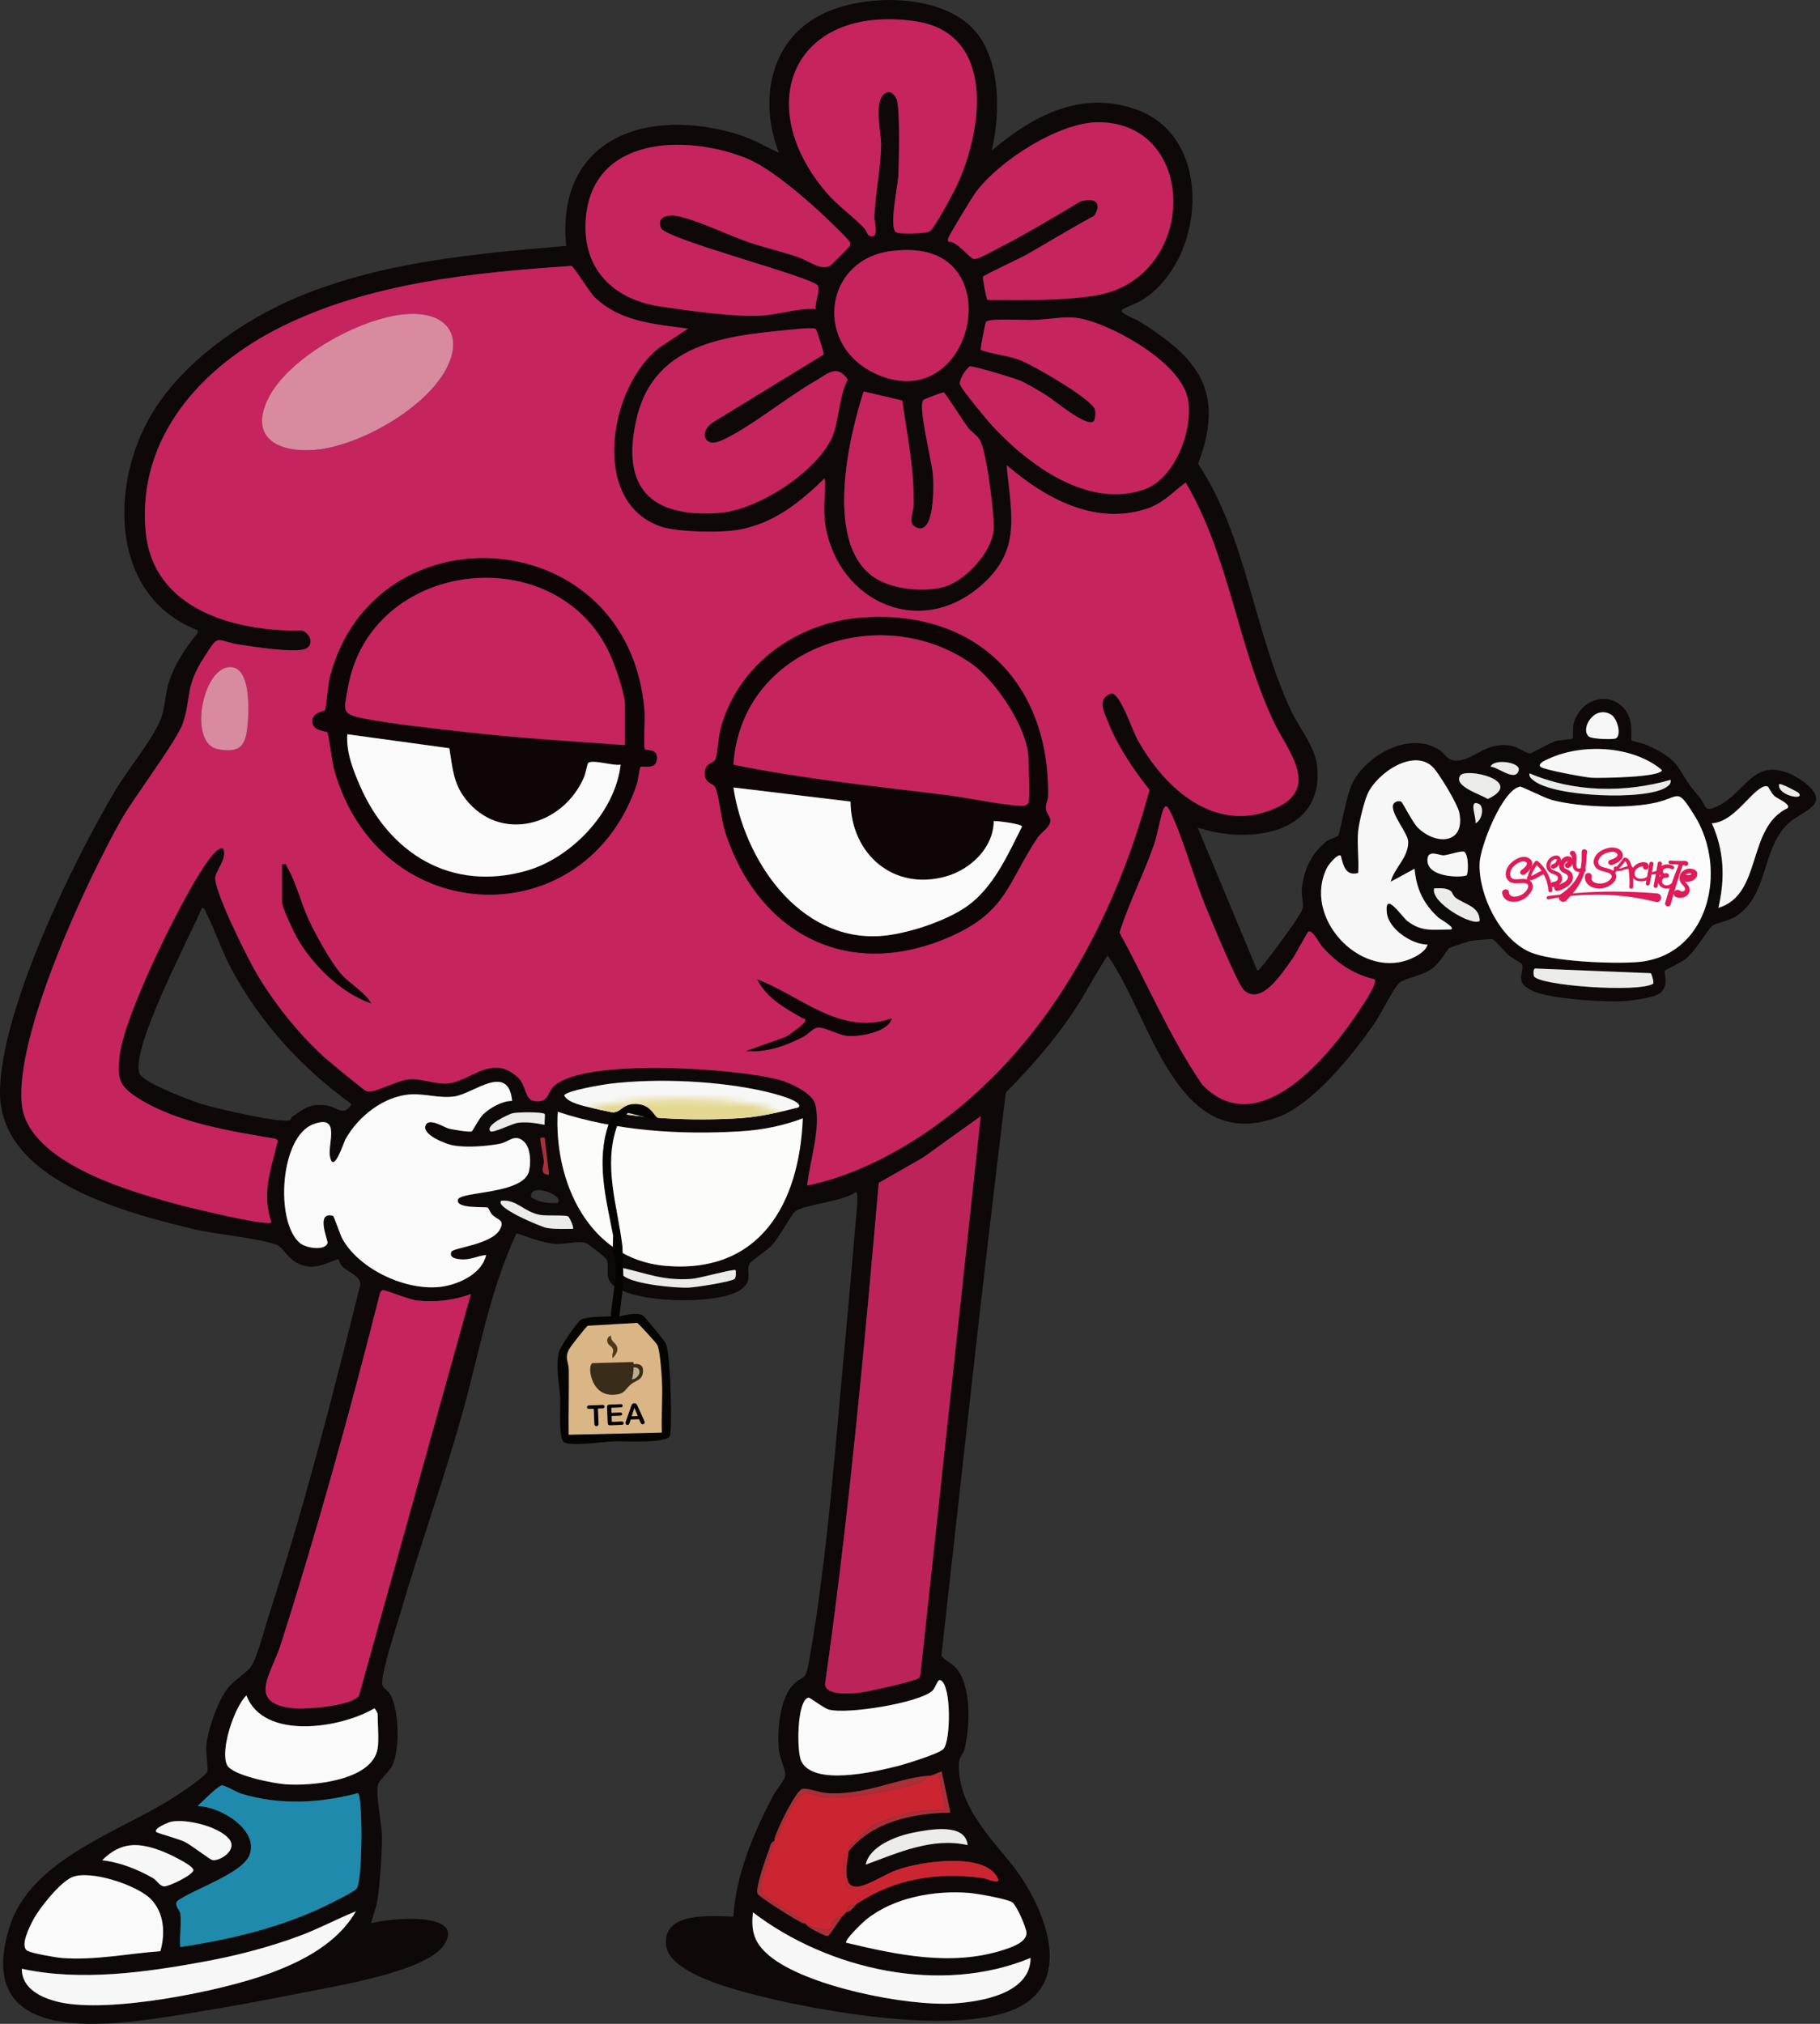<svg width="277" height="308" viewBox="0 0 277 308" fill="none" xmlns="http://www.w3.org/2000/svg">
<rect x="0" y="0" width="277" height="308" fill="#333333" stroke="none"/>
<g clip-path="url(#clip0_117_2284)">
<path d="M150.923 22.931C157.212 17.634 164.456 13.686 172.889 16.642C184.421 20.689 183.653 38.215 174.801 44.996C173.398 46.068 172.317 46.327 170.942 47.032C169.95 47.542 172.692 48.471 173.345 48.873C182.286 54.429 186.547 59.512 182.349 70.562C189.79 81.88 190.826 96.137 196.535 108.232C197.794 110.894 200.126 113.574 200.447 116.531C201.617 127.099 189.96 128.501 182.286 125.946L191.362 147.734C191.72 147.734 194.328 144.152 194.766 143.553C195.516 142.535 197.866 139.328 198.214 138.39C198.509 137.595 198.044 136.407 198.125 135.371C198.357 132.485 199.652 129.743 201.975 127.983C202.412 127.652 203.502 127.411 203.663 127.188C203.994 126.732 204.878 120.971 205.905 119.032C208.112 114.852 214.543 111.243 219.037 114.11C219.939 114.691 220.216 115.664 221.395 115.736C224.352 115.923 226.022 112.663 230.167 113.538C231.007 113.717 232.329 114.7 232.901 114.646C233.204 114.619 235.732 113.127 236.679 112.824C237.394 112.6 239.288 112.493 239.386 112.395C239.457 112.323 239.359 110.858 239.466 110.331C240.154 106.955 244.094 105.034 246.818 107.446C248.909 109.295 248.06 112.386 248.337 112.699C248.408 112.788 249.98 113.101 250.508 113.333C252.312 114.119 254.429 115.2 255.519 116.906C256.787 118.889 256.859 119.247 258.529 121.158C259.798 122.614 259.173 123.749 261.406 122.695C265.711 120.658 266.623 115.504 272.259 117.674C272.858 117.907 274.046 118.603 274.555 119.005C279.031 122.543 274.269 123.275 272.063 125.428C268.061 129.332 269.186 136.148 264.264 139.417C263.201 140.123 261.2 140.462 260.62 140.891C259.932 141.391 258.145 144.661 256.564 145.92C255.823 146.51 253.5 147.573 253.393 147.716C253.17 148.011 254.063 149.815 252.785 151.048C251.973 151.825 248.39 152.281 247.149 152.352C244.031 152.531 237.117 152.048 234.178 151.137C229.863 149.788 232.222 147.77 231.641 146.733C231.489 146.465 230.114 145.813 229.667 145.42C229.095 144.92 227.577 143.107 227.175 142.937C226.987 142.856 224.2 143.107 223.798 143.196C223.53 143.258 220.725 144.178 220.582 144.268C220.332 144.42 219.153 146.519 218.045 147.341C216.375 148.582 213.963 148.788 212.998 149.556C212.158 150.226 210.131 154.398 209.228 155.693C205.923 160.445 199.974 167.967 194.489 170.013C178.865 175.828 175.176 154.568 168.574 145.429C166.564 148.439 164.992 151.646 162.929 154.63C160.043 158.802 156.667 162.67 153.085 166.252C149.574 194.73 146.492 223.351 143.285 251.91C143.732 252.794 144.759 252.946 145.581 253.938C147.912 256.743 147.626 262.889 146.787 266.265C146.635 266.873 146.027 267.382 145.974 268.097C145.545 274.368 150.449 279.334 153.88 283.604C158.641 289.545 164.001 301.497 154.541 305.713C145.384 309.796 124.606 306.098 114.78 303.552C111.394 302.676 101.872 300.211 101.389 296.11C100.764 290.813 108.384 291.617 111.618 291.689C112.029 285.177 114.717 278.897 117.719 273.188C118.148 272.367 119.354 271.027 119.497 270.312C119.666 269.454 118.684 267.641 118.559 266.426C118.264 263.621 118.621 258.619 120.649 256.475C122.31 254.724 122.543 256.118 123.132 252.848C125.946 237.144 127.277 218.438 128.787 202.377C129.376 196.115 129.886 189.826 130.439 183.555C130.475 183.18 130.573 181.402 130.27 181.411C128.349 182.867 122.471 183.278 121.006 184.368C120.515 184.734 118.487 188.486 117.362 189.638C116.781 190.228 114.271 191.934 114.092 192.309C113.44 193.649 114.7 194.605 112.949 196.115C109.911 198.741 95.52 198.419 92.984 195.257C92.046 194.087 92.805 192.765 92.305 191.648C92.171 191.345 89.535 189.317 89.16 189.183C88.017 188.763 86.025 189.433 84.426 189.29C82.478 189.12 80.451 188.289 78.61 187.682C74.492 196.481 72.893 206.164 70.258 215.49C67.408 225.576 63.88 235.429 60.941 245.469C60.307 247.64 58.056 254.465 58.163 256.225C58.207 256.939 59.074 257.288 59.413 257.895C60.744 260.316 60.887 266.167 59.717 268.668C59.27 269.624 57.636 270.902 57.484 271.732C57.198 273.287 58.145 277.744 58.145 279.647C58.145 282.13 57.814 286.713 57.448 289.187C57.27 290.393 56.733 291.501 56.492 292.689C58.851 291.992 71.08 290.697 67.569 296.012C64.97 299.952 51.624 302.167 46.925 303.096C40.86 304.302 34.303 305.526 28.21 306.5C17.107 308.277 -4.306 311.85 1.447 293.279C4.69 282.818 18.402 278.789 26.745 273.349C27.701 272.724 31.23 270.401 31.569 269.571C31.694 269.267 31.337 266.685 31.4 265.783C31.578 263.335 33.106 259.021 34.562 257.056C35.527 255.76 37.662 254.501 38.287 253.518C39.189 252.098 40.431 247.319 41.056 245.389C46.434 228.979 50.695 212.185 54.858 195.427C54.84 194.23 53.044 193.596 52.178 192.819C51.704 192.39 51.579 191.693 51.526 191.648C51.329 191.514 48.756 192.979 46.979 192.756C43.879 192.363 43.361 189.862 42.039 189.415C38.939 188.343 32.936 187.888 29.265 187.003C18.822 184.484 -0.17 179.553 0 166.055C0.161 153.585 11.122 131.101 17.589 120.229C19.447 117.112 23.172 112.618 24.423 109.563C25.102 107.92 25.093 105.91 25.611 104.15C26.424 101.345 28.175 98.602 30.069 96.387V95.905C16.776 90.733 16.669 74.001 22.967 63.21C27.63 55.224 36.849 48.765 45.273 45.228C58.181 39.815 72.339 38.626 86.168 37.42C84.587 20.868 98.701 16.16 112.547 20.528C114.664 21.198 116.558 22.351 118.559 23.262C115.486 15.472 117.067 6.182 125.062 2.189C131.19 -0.866 141.865 -1 147.296 3.609C152.388 7.933 152.352 16.946 150.932 22.931H150.923ZM132.137 35.759C133.986 36.804 133.048 33.597 133.075 33.017C133.218 29.55 134.039 25.611 134.111 22.1C134.147 20.35 132.985 15.642 134.549 14.311C135.362 13.614 136.139 14.293 136.469 15.088C137.023 16.41 136.827 24.718 136.737 26.737C136.666 28.211 135.29 34.571 136.371 35.33C136.862 35.67 140.945 35.589 141.534 35.169C142.294 34.624 145.036 29.497 145.59 28.327C149.592 19.831 151.7 4.904 139.113 3.198C120.631 0.697 114.405 16.08 125.839 29.354C127.527 31.319 129.671 32.784 131.458 34.633C131.788 34.973 132.083 35.723 132.146 35.75L132.137 35.759ZM150.297 45.666C155.675 45.684 161.231 45.826 166.555 45.014C182.34 42.602 182.581 18.759 167.261 18.617C161.222 18.563 151.995 24.539 148.502 29.291C147.984 29.988 144.366 35.911 144.303 36.322C144.277 36.483 144.277 36.634 144.321 36.795C145.697 36.688 147.466 39.225 148.171 39.413C148.779 39.573 150.869 38.332 151.575 37.974C155.881 35.813 160.267 33.142 164.429 30.685C166.564 30.033 167.842 30.819 166.52 32.865C162.982 34.749 159.579 36.885 156.086 38.85C155.175 39.359 149.824 41.833 149.61 42.128C149.502 42.271 150.146 45.585 150.297 45.684V45.666ZM124.445 43.45C123.633 42.146 101.514 36.483 100.63 34.732C99.826 33.133 101.425 32.641 102.845 32.847C105.668 33.258 110.974 35.857 114.003 36.885C116.513 37.733 119.104 38.314 121.614 39.18C122.971 39.654 124.99 41.235 126.33 40.44C126.527 40.324 129.207 37.635 129.305 37.447C129.466 37.126 129.466 37.108 129.305 36.795C129.028 36.25 125.267 32.695 124.499 31.998C121.712 29.461 117.004 25.459 113.592 24.084C104.391 20.385 90.107 20.689 89.151 33.311C88.579 40.931 93.35 45.612 100.594 46.657C104.945 47.282 111.832 48.292 116.066 48.015C118.693 47.845 121.462 46.854 124.16 47.023C123.954 46.112 124.865 44.147 124.436 43.441L124.445 43.45ZM135.656 38.207C125.294 39.475 123.65 52.91 133.754 57.091C146.269 62.281 152.022 43.87 143.097 39.162C140.82 37.965 138.175 37.894 135.656 38.207ZM125.491 78.896C125.285 76.967 125.642 74.751 125.491 72.786C121.703 76.475 117.746 79.674 112.368 80.629C109.643 81.112 103.042 81.004 100.496 80.12C89.634 76.359 92.707 58.627 100.425 52.839L104.686 50.007C99.63 49.346 94.332 48.971 90.473 45.228C89.687 44.469 87.284 40.547 86.963 40.476C72.125 41.458 56.296 43.039 42.825 49.721C30.765 55.706 20.814 66.488 22.145 80.871C23.253 92.859 35.83 96.137 46.005 95.967C47.425 96.539 47.836 98.522 46.068 98.862C43.95 99.263 38.93 98.468 36.59 98.129C32.632 97.548 33.499 96.146 30.917 100.219C28.13 104.623 29.122 106.035 27.826 110.01C26.951 112.699 20.367 121.328 18.447 124.731C13.06 134.281 2.224 157.498 3.296 168.056C4.199 176.927 19.814 181.358 27.014 183.296C28.836 183.787 40.52 186.664 41.279 186.029C39.806 181.625 41.128 178.276 42.119 174.149C42.217 173.747 42.414 173.639 41.949 173.309C35.125 172.148 26.736 170.861 20.832 167.02C18.054 165.216 17.839 164.135 18.17 160.776C18.759 154.818 26.987 138.167 30.444 132.771C30.783 132.244 33.15 128.34 34.008 129.243C34.472 130.779 32.936 132.315 32.748 133.45C32.418 135.371 37.617 145.724 38.912 147.948C41.556 152.495 45.326 157.23 49.203 160.776C49.944 161.455 55.394 165.975 55.804 166.091C56.992 166.43 60.521 164.269 62.593 164.233C64.255 164.206 66.444 165.055 68.15 164.885C71.678 164.528 74.814 160.338 78.744 163.92C80.227 165.269 79.727 167.395 81.379 167.574C83.586 167.815 83.184 166.288 84.354 165.233C89.115 160.964 112.252 162.598 118.603 164.34C120.211 164.787 123.677 166.332 124.079 168.11C124.919 171.871 123.222 176.659 122.829 180.42C129.43 179.106 136.255 175.631 141.749 171.772C159.079 159.615 169.485 140.319 174.926 120.202C172.523 117.183 170.084 113.574 168.655 109.983C168.012 108.357 166.832 106.267 169.155 105.517C170.54 105.633 172.255 111.019 173.077 112.502C177.212 119.997 184.895 127.027 194.033 123.025C201.001 119.979 195.972 114.28 193.962 110.108C188.289 98.361 187.11 84.712 180.428 73.438C178.418 74.93 177.007 76.6 174.506 77.422C166.6 80.022 159.034 75.805 153.192 70.803C153.871 78.414 155.541 83.836 149.074 89.303C139.39 97.486 126.741 91.009 125.455 78.896H125.491ZM166.395 64.157C165.171 64.934 160.508 60.923 159.15 60.101C157.971 59.387 156.345 58.386 155.103 57.868C154.264 57.52 147.948 55.599 147.6 55.769C147.108 56.01 145.822 57.886 146.126 58.574C146.528 59.485 150.19 63.907 151.075 64.863C156.586 70.794 165.671 77.512 174.211 74.457C178.847 72.795 181.599 65.416 180.812 60.879C179.946 55.876 172.112 51.267 167.744 49.516C162.973 47.604 162.187 48.453 157.363 48.694C156.122 48.756 150.485 48.372 150.065 48.989C149.94 49.167 149.163 53.089 149.288 53.268C151.289 53.982 153.156 54.027 155.193 54.795C157.229 55.563 165.841 60.539 166.6 62.227C166.815 62.701 166.707 63.951 166.386 64.157H166.395ZM124.124 50.052C123.874 49.891 122.471 49.962 122.025 50.007C111.805 51.043 99.692 51.463 96.86 63.8C94.448 74.314 99.129 78.834 109.474 78.057C115.307 77.619 124.008 72 126.554 66.739C127.661 64.443 127.679 60.209 129.019 57.743C127.322 55.376 126.053 56.85 124.07 57.984C119.827 60.405 113.753 65.345 109.715 67.078C106.99 68.248 106.454 65.506 108.536 64.255L125.339 53.964C125.455 53.777 124.294 50.159 124.115 50.052H124.124ZM137.327 60.959L131.44 59.583C129.046 66.998 125.249 83.568 133.646 88.249C136.523 89.848 141.811 90.322 144.75 88.919C147.689 87.517 151.218 83.568 151.244 80.227C151.262 77.958 150.146 68.489 149.074 66.881C148.618 66.194 147.796 65.702 147.287 65.032C146.68 64.228 143.928 59.896 143.651 59.735C143.508 59.646 140.587 60.762 140.498 60.905C139.712 62.084 141.847 70.24 141.99 72.313C142.097 73.787 142.32 81.737 139.355 80.236C138.113 79.611 139.015 77.967 139.042 76.94C139.158 71.393 138.095 66.408 137.318 60.968L137.327 60.959ZM245.961 112.359C246.809 111.823 246.184 109.34 245.21 108.75C242.629 107.205 240.413 110.984 241.86 112.1C242.343 112.475 245.603 112.583 245.97 112.35L245.961 112.359ZM234.455 116.692C234.875 117.129 241.164 118.282 242.2 118.362C243.317 118.443 252.937 118.326 252.937 117.192C248.551 113.458 240.771 113.101 235.706 115.477C235.393 115.62 233.964 116.174 234.455 116.692ZM206.718 126.438C206.522 128.492 206.861 130.797 206.718 132.878C204.789 133.361 204.476 131.806 204.074 130.234C203.601 129.886 202.261 131.529 202.028 131.985C198.134 139.435 206.825 148.958 214.436 146.045C215.437 145.661 216.982 144.848 217.286 143.776C214.865 143.75 211.336 141.409 211.077 138.908C210.729 135.505 213.311 139.462 214.159 140.141C216.321 141.874 218.134 141.481 220.752 141.472C221.788 141.347 219.224 139.917 218.929 139.658C216.669 137.622 215.562 135.263 215.303 132.226L211.676 134.2C212.203 132.083 214.409 130.529 214.329 128.081C214.293 126.822 211.676 123.865 212.024 122.525C212.149 122.043 212.882 121.801 213.284 122.034C213.489 122.15 215.035 125.214 215.785 125.964C218.545 128.707 223.11 128.492 222.092 123.624C221.824 122.346 219.144 117.942 218.233 116.924C215.33 113.69 209.496 117.683 208.121 120.917C207.594 122.15 206.852 125.151 206.727 126.455L206.718 126.438ZM226.862 116.692C227.889 116.638 230.721 119.166 231.15 117.174C231.409 115.986 227.291 115.405 226.862 116.692ZM222.244 118.032C221.109 119.693 225.638 120.98 226.424 121.605C232.266 118.845 223.119 116.754 222.244 118.032ZM254.259 118.684C247.265 120.694 239.52 120.595 232.802 117.692C232.686 118.282 233.088 118.514 233.481 118.827C236.545 121.265 250.418 121.864 253.58 119.818C253.991 119.55 254.367 119.247 254.259 118.684ZM273.742 120.667C273.635 120.542 271.009 119.121 270.776 119.345C270.41 121.051 274.823 121.926 273.742 120.667ZM231.373 119.72C228.693 120.131 225.281 128.787 225.192 131.378C225.013 136.21 228.273 142.874 232.838 144.893C236.152 146.358 245.425 146.706 249.159 146.43C259.985 145.608 263.139 132.521 257.904 124.124C255.171 119.729 255.76 121.328 251.964 122.168C247.667 123.123 240.449 122.873 236.17 121.748C235.089 121.462 231.632 119.684 231.373 119.729V119.72ZM269.079 119.72C268.775 119.541 268.418 119.684 268.132 119.836C266.158 120.899 263.737 125.124 260.539 125.285C262.433 129.493 262.567 133.7 261.531 138.158C268.293 136.121 265.765 125.982 272.09 122.963C272.527 122.337 270.562 121.56 270.098 121.167C269.588 120.729 269.151 119.756 269.079 119.711V119.72ZM224.548 125.285C225.549 124.946 225.987 122.721 225.04 122.319C223.45 121.641 224.781 124.49 224.548 125.285ZM199.125 141.793C198.92 141.936 197.178 145.295 196.615 146.054C195.141 148.064 192.032 153.058 189.37 150.717C188.361 149.824 184.287 139.855 183.448 137.818C181.643 133.441 180.026 127.384 178.061 123.4C177.882 123.043 177.525 122.311 177.159 122.972C176.739 123.731 176.132 127.143 175.685 128.43C174.104 132.994 171.826 137.372 170.397 141.927C174.622 149.61 178.016 157.801 182.974 165.037C191.657 174.131 202.707 160.231 207.183 153.317C207.656 152.593 209.666 149.61 209.219 149.029C205.941 148.27 203.493 146.555 201.269 144.098C200.84 143.625 199.733 141.374 199.134 141.784L199.125 141.793ZM222.833 129.618C222.485 129.421 220.457 130.109 219.76 130.163C219.063 130.216 217.393 129.225 217.268 130.725C217.027 133.727 222.896 133.539 223.226 133.191C223.494 132.914 223.575 130.038 222.842 129.609L222.833 129.618ZM220.823 135.621C220.118 135.049 219.099 135.201 218.277 135.192C217.652 137.345 224.209 141.061 225.209 140.141C225.183 137.943 223.074 137.693 221.592 136.657C221.154 136.353 221.056 135.808 220.823 135.621ZM44.415 170.004C46.327 168.699 47.068 167.887 49.694 168.235C51.418 168.458 52.196 170.066 53.518 168.038C46.014 162.616 39.734 155.791 35.303 147.627C33.758 144.777 32.811 141.749 31.409 138.971C31.248 138.658 31.203 138.184 30.738 138.158C28.925 142.517 19.858 159.472 21.216 163.358C21.698 164.742 29.104 167.538 30.738 168.03C32.954 168.699 42.298 170.888 44.04 170.504C44.29 170.45 44.299 170.084 44.415 170.004ZM251.24 148.109L233.651 147.394C233.32 147.421 233.392 148.306 233.446 148.511C233.803 149.976 249.453 151.128 251.615 149.699C251.74 149.511 251.401 148.207 251.24 148.109ZM77.949 167.547C77.36 161.66 72.045 166.457 69.168 166.859C66.881 167.181 64.764 166.431 62.585 166.547C58.467 166.77 54.518 169.888 52.58 173.38C52.303 173.881 50.739 178.838 50.212 175.962C49.864 174.059 51.91 169.495 47.658 171.102C42.602 173.014 41.842 185.904 45.612 189.147C46.603 189.996 49.542 190.38 49.855 189.147C49.944 188.799 47.97 184.305 50.668 185.029C50.856 185.083 51.74 187.879 52.133 188.575C54.786 193.292 62.111 196.624 67.399 195.793C69.981 195.391 73.394 193.792 73.983 190.987C72.59 191.139 71.705 191.747 70.195 191.657C69.481 191.613 68.293 191.425 68.704 190.496C68.981 189.88 74.975 189.388 76.127 187.021C76.806 185.619 75.796 185.699 74.957 184.904C74.635 184.6 74.376 183.877 74.251 183.796C73.876 183.573 69.338 184.037 69.695 182.572C70.008 181.277 79.709 181.795 80.522 178.204C80.826 176.855 80.781 174.56 79.629 173.63C78.262 172.532 77.467 173.8 76.055 174.068C74.037 174.452 71.026 174.676 69.016 174.327C67.927 174.14 64.326 172.773 64.746 171.353C65.166 169.932 67.641 171.594 68.293 171.755C68.945 171.915 71.267 172.317 71.785 172.192C71.937 172.157 72.911 170.2 73.545 169.584C74.591 168.583 76.475 167.52 77.949 167.547ZM121.533 168.53C122.498 167.494 116.933 166.207 116.522 166.118C109.456 164.483 100.157 164.054 92.984 164.903C91.965 165.028 86.06 165.984 85.882 166.716C86.471 167.878 88.964 168.315 90.232 168.637C96.852 170.29 105.642 170.593 112.457 170.173C115.548 169.986 118.559 169.298 121.542 168.521L121.533 168.53ZM82.898 169.53C82.559 169.2 78.798 169.227 78.012 169.423C77.449 169.566 73.751 171.245 74.653 172.165C74.975 172.496 77.994 170.986 78.807 170.879C80.218 170.683 81.54 170.942 82.907 171.174C82.845 170.808 83.014 169.629 82.907 169.53H82.898ZM122.185 170.191C119.22 171.335 115.959 171.969 112.77 172.165C103.569 172.746 93.618 172.103 84.872 169.2C84.283 179.759 89.517 191.595 101.22 192.64C115.682 193.926 121.667 183.108 122.176 170.191H122.185ZM149.261 169.861L140.516 176.141L133.745 180.009C131.52 205.485 129.162 230.971 125.571 256.278C125.607 258.11 129.591 257.734 130.85 257.591C132.11 257.449 139.229 255.867 139.792 255.394C139.953 255.26 140.06 255.135 140.078 254.912L149.261 169.852V169.861ZM82.898 173.157C82.335 173.157 82.183 172.969 82.264 173.622C82.389 174.622 82.666 175.658 82.773 176.686C82.853 177.427 81.969 178.74 83.559 178.776L82.898 173.166V173.157ZM84.881 183.064C85.944 182.027 81.478 180.277 80.924 181.581C80.62 182.287 80.915 182.242 81.344 182.483C82.389 183.055 83.72 183.135 84.881 183.064ZM86.462 185.118C86.043 184.877 83.273 185.074 82.219 184.895C79.754 184.475 78.646 182.492 76.297 182.733C75.144 183.734 82.434 186.744 83.211 186.878C84.542 187.11 85.855 187.021 87.186 187.021C87.4 186.824 86.677 185.243 86.454 185.118H86.462ZM111.957 193.301C111.725 193.051 106.49 194.552 105.204 194.632C100.987 194.9 98.754 193.899 94.913 192.997C94.073 192.801 94.35 193.801 94.993 194.248C96.718 195.445 102.711 196.043 104.873 195.954C105.927 195.909 111.126 195.096 111.761 194.659C112.082 194.435 112.011 193.363 111.948 193.301H111.957ZM71.669 196.937C69.097 197.919 66.328 198.196 63.567 197.937C62.254 197.812 58.672 196.293 58.288 196.347C58.056 196.383 57.948 196.615 57.841 196.794C53.276 214.785 48.345 232.668 42.709 250.347C41.306 254.751 37.554 259.155 44.468 259.968C46.371 260.191 53.687 259.682 54.652 258.011L71.669 196.946V196.937ZM143.571 266.185C144.696 264.997 144.822 256.475 143.151 255.707C142.651 255.474 142.463 256.823 141.838 257.359C139.765 259.164 128.948 260.932 126.143 260.173C125.321 259.95 123.293 258.315 123.052 258.36C121.274 258.663 121.221 266.516 121.935 268.007C123.793 271.849 133.057 269.651 136.451 268.811C137.711 268.499 142.865 266.918 143.562 266.185H143.571ZM57.475 266.105C57.698 264.738 57.475 262.344 57.475 260.825C57.475 260.781 57.1 259.986 56.975 259.994C51.883 263.023 40.1 264.908 37.501 258.02C35.634 259.852 33.508 266.292 34.535 268.579C35.267 270.205 41.672 271.42 43.45 271.554C47.345 271.831 56.653 271.062 57.475 266.114V266.105ZM141.668 270.232C141.561 270.232 141.445 270.223 141.338 270.232C136.192 270.696 131.601 273.331 125.66 272.867C124.678 272.795 122.837 272.045 122.087 272.259C121.122 272.527 118.201 278.477 117.889 279.808C117.853 279.906 117.924 280.04 117.889 280.138C117.254 280.353 117.237 280.942 117.058 281.451C116.611 282.675 114.968 287.195 115.289 288.169C115.459 288.678 121.256 292.287 122.185 292.689C122.275 292.725 122.418 292.653 122.516 292.689C122.766 293.306 125.642 294.717 125.946 294.645C126.295 294.565 127.733 292.216 128.126 291.698C128.242 291.546 128.555 291.313 128.787 291.037C129.448 290.858 129.698 290.536 130.109 290.045C130.207 289.929 130.332 289.822 130.439 289.714C136.308 285.855 142.767 284.891 149.672 285.838C150.021 285.882 152.334 286.901 151.896 285.927C150.047 281.737 140.087 283.318 136.639 284.533C132.717 285.918 127.509 290.769 129.117 282.13C129.135 282.023 129.099 281.907 129.117 281.8C132.78 277.208 139.006 275.94 144.634 275.85L143.303 269.588L141.659 270.241L141.668 270.232ZM27.433 291.197C27.63 292.787 27.29 294.69 27.433 296.316C34.982 295.181 42.548 293.404 49.444 290.099C50.391 289.643 53.723 287.999 54.277 287.428C55.179 286.49 55.242 273.412 54.482 272.885C48.631 274.448 42.566 274.734 36.733 272.974C36.045 272.769 34.044 271.563 33.695 271.715C32.82 272.099 30.89 274.109 30.069 274.85C33.418 274.904 39.395 278.387 37.992 282.264C36.974 285.06 29.604 287.454 27.094 289.223C26.335 289.804 27.371 290.679 27.433 291.197ZM23.798 278.816C23.958 278.977 27.228 279.87 28.103 280.299C29.122 280.799 31.9 282.97 32.293 283.068C33.329 283.336 36.304 281.577 34.839 279.835C33.276 277.968 28.353 276.753 26.022 277.244C25.709 277.307 23.262 278.28 23.798 278.816ZM147.278 280.799C146.93 277.342 141.418 278.423 138.953 278.906C136.487 279.388 132.315 280.96 131.762 283.765C136.684 281.952 141.892 279.584 147.278 280.79V280.799ZM15.543 283.104C18.277 283.426 20.885 284.453 23.253 285.802C23.869 286.15 24.253 287.008 24.968 287.079C25.647 287.151 29.434 285.328 29.434 284.596C29.434 283.863 25.477 282.032 24.682 281.728C21.073 280.362 18.438 280.246 15.543 283.104ZM24.423 296.941C25.155 294.306 24.968 291.099 22.985 289.044C21.002 286.99 13.775 284.542 11.006 285.677C9.174 286.427 5.958 290.429 5.029 292.242C4.52 293.234 2.948 296.271 4.225 296.914C4.976 297.29 8.442 297.906 9.433 297.986C14.338 298.379 19.546 297.308 24.432 296.95L24.423 296.941ZM128.796 295.655C136.487 297.495 144.768 299.264 152.557 296.798C153.737 296.423 156.229 295.646 156.229 294.181C156.229 293.404 154.692 289.822 153.987 289.455C152.977 288.937 148.716 288.169 147.448 288.071C142.142 287.66 135.942 288.776 131.762 292.189C131.333 292.546 128.456 295.289 128.796 295.655ZM3.332 299.621C3.323 302.712 6.387 304.079 8.996 304.686C16.589 306.446 33.633 303.069 41.145 300.282C46.193 298.415 51.436 295.655 54.179 290.867C51.311 292.028 48.596 293.493 45.683 294.583C41.056 296.316 36 297.629 31.132 298.522C22.172 300.175 12.283 301.551 3.341 299.621H3.332ZM156.854 297.969C143.214 303.632 126.08 299.791 114.592 291.037C114.253 293.967 114.825 295.744 117.076 297.629C122.659 302.292 137.952 305.347 145.125 304.901C149.351 304.633 156.836 303.391 156.845 297.969H156.854Z" fill="#0E0808"/>
<path d="M125.49 78.896C126.777 91.018 139.417 97.486 149.109 89.303C155.577 83.836 153.915 78.414 153.227 70.803C159.06 75.805 166.627 80.022 174.541 77.422C177.042 76.6 178.454 74.93 180.464 73.438C187.137 84.711 188.316 98.352 193.997 110.108C196.016 114.28 201.036 119.979 194.069 123.025C184.93 127.027 177.239 119.997 173.112 112.502C172.29 111.019 170.575 105.632 169.19 105.516C166.877 106.267 168.047 108.357 168.69 109.983C170.119 113.574 172.558 117.183 174.961 120.202C169.521 140.319 159.114 159.614 141.784 171.772C136.29 175.622 129.465 179.106 122.864 180.419C123.257 176.658 124.954 171.87 124.115 168.11C123.713 166.332 120.247 164.787 118.639 164.34C112.296 162.589 89.16 160.963 84.39 165.233C83.21 166.287 83.612 167.824 81.415 167.574C79.762 167.386 80.254 165.26 78.78 163.92C74.849 160.347 71.705 164.527 68.185 164.885C66.47 165.055 64.29 164.206 62.629 164.233C60.556 164.268 57.028 166.43 55.84 166.091C55.429 165.975 49.98 161.455 49.238 160.776C45.361 157.229 41.592 152.495 38.948 147.948C37.652 145.715 32.453 135.361 32.784 133.45C32.98 132.315 34.517 130.779 34.043 129.242C33.186 128.34 30.819 132.244 30.479 132.771C27.013 138.166 18.786 154.817 18.205 160.776C17.875 164.134 18.098 165.206 20.867 167.02C26.772 170.87 35.151 172.156 41.985 173.309C42.458 173.639 42.253 173.755 42.155 174.148C41.154 178.266 39.841 181.625 41.315 186.029C40.556 186.663 28.871 183.787 27.049 183.296C19.84 181.357 4.234 176.926 3.332 168.056C2.26 157.497 13.096 134.28 18.482 124.731C20.403 121.328 26.986 112.689 27.862 110.01C29.157 106.034 28.166 104.623 30.953 100.219C33.525 96.146 32.659 97.539 36.625 98.129C38.974 98.477 43.995 99.263 46.103 98.861C47.872 98.531 47.461 96.539 46.04 95.967C35.857 96.137 23.288 92.858 22.18 80.87C20.849 66.488 30.801 55.706 42.86 49.721C56.331 43.039 72.16 41.458 86.998 40.475C87.32 40.556 89.732 44.477 90.509 45.228C94.368 48.971 99.665 49.346 104.721 50.007L100.46 52.839C92.742 58.627 89.66 76.359 100.532 80.12C103.077 81.004 109.679 81.111 112.403 80.629C117.79 79.673 121.747 76.475 125.526 72.786C125.678 74.751 125.321 76.966 125.526 78.896H125.49ZM62.7 47.765C55.688 47.818 44.022 54.205 40.841 60.601C37.876 66.577 42.271 68.873 47.729 68.48C54.464 67.998 64.612 62.272 67.855 56.251C70.526 51.284 68.248 47.72 62.7 47.765ZM98.12 114.02C97.932 113.806 98.155 109.197 98.084 108.277C95.877 79.468 57.028 76.895 50.23 103.006C49.971 103.989 49.632 107.839 49.498 108.053C49.355 108.285 47.666 108.384 47.55 109.608C47.389 111.296 49.649 111.215 49.837 111.448C50.025 111.68 50.587 116.102 50.882 117.165C57.778 141.686 89.16 142.508 96.914 119.327C97.083 118.826 97.343 116.808 97.45 116.727C97.807 116.441 100.022 117.335 99.978 115.253C99.951 113.913 98.334 114.262 98.12 114.02ZM131.038 94.011C121.274 94.779 112.457 101.077 109.741 110.68C109.348 112.055 109.286 114.458 108.929 115.485C108.652 116.298 107.204 115.986 107.303 117.853C107.383 119.336 108.562 119.068 108.911 119.907C109.554 121.426 109.741 124.677 110.402 126.678C115.539 142.356 129.349 149.377 144.812 142.454C153.308 138.649 153.388 134.236 157.908 127.482C158.498 126.598 159.909 125.866 159.846 124.811C159.811 124.24 159.239 123.722 159.177 123.105C159.105 122.4 159.498 121.783 159.507 121.149C159.766 103.935 148.466 92.644 131.047 94.011H131.038ZM34.606 101.559C30.676 102.274 28.71 113.27 33.222 114.038C36.205 114.548 37.277 113.824 37.626 110.885C37.885 108.67 38.376 100.88 34.606 101.559ZM42.95 131.556V137.336C42.95 138.095 44.7 141.775 45.201 142.677C47.532 146.84 51.972 151.182 56.483 152.691C55.492 150.967 53.142 149.654 51.963 148.305C50.239 146.331 48.104 142.365 46.952 139.935C45.799 137.505 44.977 134.048 43.691 131.985C43.477 131.636 43.709 131.413 42.95 131.565V131.556ZM135.727 154.996C127.858 157.694 121.98 151.61 115.262 149.056C116.79 151.986 119.398 153.352 122.105 154.925C122.31 155.041 122.748 154.925 122.525 155.487C122.355 155.916 120.113 157.542 119.577 157.819L113.618 159.945C116.727 160.195 119.496 159.186 122.212 157.81C122.953 157.435 123.73 156.479 124.418 156.372C125.419 156.211 127.634 157.533 128.974 157.64C130.805 157.792 135.183 157.086 135.736 154.996H135.727Z" fill="#C5245F"/>
<path d="M149.263 169.861L140.079 254.92C140.062 255.135 139.954 255.26 139.794 255.403C139.231 255.876 132.04 257.466 130.852 257.6C129.592 257.743 125.617 258.118 125.572 256.287C129.163 230.98 131.522 205.494 133.746 180.017L140.517 176.149L149.263 169.869V169.861Z" fill="#BD235B"/>
<path d="M71.669 196.936L54.652 258.002C53.687 259.673 46.371 260.182 44.468 259.958C37.545 259.146 41.297 254.742 42.709 250.338C48.354 232.659 53.285 214.784 57.841 196.784C57.948 196.606 58.056 196.374 58.288 196.338C58.681 196.284 62.263 197.803 63.567 197.928C66.327 198.187 69.097 197.91 71.669 196.927V196.936Z" fill="#C5245F"/>
<path d="M231.373 119.72C231.632 119.684 235.089 121.453 236.17 121.739C240.448 122.864 247.666 123.114 251.963 122.158C255.751 121.319 255.161 119.72 257.903 124.115C263.138 132.521 259.976 145.607 249.158 146.42C245.424 146.706 236.152 146.349 232.838 144.884C228.273 142.874 225.021 136.21 225.191 131.368C225.289 128.778 228.693 120.113 231.373 119.711V119.72Z" fill="#FCFCFC"/>
<path d="M77.95 167.547C76.476 167.52 74.591 168.583 73.546 169.584C72.912 170.191 71.938 172.147 71.786 172.192C71.268 172.317 68.963 171.915 68.293 171.754C67.624 171.594 65.167 169.941 64.747 171.352C64.327 172.764 67.927 174.139 69.017 174.327C71.027 174.675 74.037 174.452 76.056 174.068C77.468 173.8 78.263 172.531 79.629 173.63C80.782 174.559 80.826 176.864 80.523 178.204C79.719 181.795 70.017 181.277 69.696 182.572C69.339 184.037 73.876 183.573 74.252 183.796C74.377 183.867 74.636 184.6 74.957 184.904C75.797 185.699 76.807 185.627 76.128 187.021C74.975 189.397 68.981 189.879 68.704 190.496C68.293 191.425 69.481 191.612 70.196 191.657C71.706 191.746 72.59 191.148 73.984 190.987C73.394 193.783 69.982 195.382 67.4 195.793C62.112 196.624 54.778 193.292 52.134 188.575C51.741 187.878 50.856 185.082 50.669 185.029C47.971 184.305 49.945 188.798 49.856 189.147C49.543 190.38 46.604 190.004 45.613 189.147C41.852 185.904 42.602 173.023 47.658 171.102C51.91 169.494 49.865 174.05 50.213 175.962C50.74 178.838 52.303 173.871 52.58 173.38C54.519 169.887 58.458 166.761 62.585 166.546C64.765 166.43 66.882 167.181 69.169 166.859C72.045 166.457 77.36 161.66 77.95 167.547Z" fill="#FAFAFA"/>
<path d="M199.126 141.793C199.725 141.382 200.832 143.633 201.261 144.107C203.485 146.563 205.933 148.27 209.211 149.038C209.667 149.618 207.648 152.593 207.175 153.326C202.708 160.231 191.649 174.139 182.966 165.046C178.008 157.81 174.605 149.618 170.389 141.936C171.818 137.38 174.096 133.003 175.677 128.438C176.124 127.152 176.731 123.74 177.151 122.98C177.517 122.328 177.875 123.052 178.053 123.409C180.027 127.402 181.635 133.45 183.44 137.827C184.279 139.864 188.353 149.833 189.362 150.726C192.024 153.075 195.133 148.073 196.607 146.063C197.17 145.304 198.912 141.945 199.117 141.802L199.126 141.793Z" fill="#C5245F"/>
<path d="M124.446 43.45C124.884 44.147 123.964 46.121 124.169 47.032C121.471 46.853 118.702 47.845 116.076 48.024C111.833 48.301 104.954 47.291 100.604 46.666C93.359 45.621 88.58 40.94 89.161 33.32C90.117 20.707 104.401 20.394 113.602 24.092C117.014 25.468 121.722 29.47 124.509 32.007C125.277 32.704 129.029 36.259 129.315 36.804C129.475 37.125 129.475 37.143 129.315 37.456C129.216 37.644 126.536 40.332 126.34 40.449C125 41.243 122.981 39.662 121.623 39.189C119.113 38.313 116.523 37.733 114.012 36.893C110.984 35.875 105.669 33.266 102.855 32.855C101.435 32.65 99.836 33.132 100.64 34.74C101.515 36.482 123.642 42.155 124.455 43.459L124.446 43.45Z" fill="#C5245F"/>
<path d="M132.137 35.759C132.083 35.723 131.779 34.981 131.449 34.642C129.653 32.793 127.518 31.319 125.83 29.363C114.396 16.088 120.622 0.706 139.104 3.207C151.691 4.913 149.592 19.84 145.581 28.335C145.027 29.506 142.284 34.624 141.525 35.178C140.944 35.598 136.853 35.678 136.362 35.339C135.281 34.589 136.657 28.219 136.728 26.745C136.817 24.727 137.014 16.419 136.46 15.097C136.13 14.302 135.352 13.623 134.54 14.32C132.976 15.651 134.138 20.358 134.102 22.109C134.039 25.62 133.209 29.559 133.066 33.025C133.039 33.606 133.986 36.813 132.128 35.768L132.137 35.759Z" fill="#C5245F"/>
<path d="M122.186 170.191C121.677 183.108 115.691 193.926 101.229 192.64C89.527 191.594 84.292 179.758 84.882 169.199C93.627 172.103 103.578 172.746 112.779 172.165C115.959 171.969 119.229 171.334 122.195 170.191H122.186Z" fill="#FCFCFA"/>
<path d="M150.297 45.665C150.146 45.567 149.502 42.253 149.61 42.11C149.824 41.815 155.175 39.35 156.086 38.832C159.579 36.866 162.982 34.74 166.52 32.846C167.851 30.81 166.564 30.024 164.429 30.667C160.267 33.123 155.89 35.794 151.575 37.956C150.869 38.305 148.779 39.546 148.171 39.394C147.466 39.216 145.688 36.67 144.321 36.777C144.277 36.625 144.277 36.464 144.303 36.304C144.357 35.902 147.984 29.979 148.502 29.273C151.995 24.521 161.223 18.545 167.261 18.598C182.581 18.741 182.34 42.592 166.555 44.995C161.222 45.808 155.666 45.665 150.297 45.648V45.665Z" fill="#C5245F"/>
<path d="M124.124 50.051C124.302 50.168 125.464 53.776 125.347 53.964L108.545 64.255C106.463 65.514 106.99 68.248 109.724 67.078C113.761 65.354 119.827 60.414 124.079 57.984C126.062 56.849 127.331 55.376 129.028 57.743C127.688 60.208 127.67 64.442 126.562 66.738C124.016 72 115.316 77.619 109.483 78.056C99.138 78.834 94.466 74.305 96.869 63.799C99.692 51.463 111.814 51.034 122.033 50.007C122.48 49.962 123.882 49.891 124.133 50.051H124.124Z" fill="#C5245F"/>
<path d="M166.395 64.157C166.716 63.951 166.823 62.701 166.609 62.227C165.85 60.539 157.229 55.554 155.202 54.795C153.174 54.036 151.298 53.982 149.297 53.267C149.172 53.089 149.949 49.167 150.074 48.989C150.494 48.372 156.131 48.756 157.372 48.694C162.196 48.453 162.973 47.604 167.753 49.516C172.121 51.266 179.955 55.876 180.821 60.878C181.608 65.416 178.856 72.795 174.22 74.456C165.68 77.511 156.595 70.803 151.084 64.862C150.19 63.907 146.528 59.485 146.135 58.574C145.831 57.886 147.117 56.01 147.609 55.769C147.957 55.599 154.273 57.519 155.112 57.868C156.354 58.386 157.971 59.377 159.159 60.101C160.517 60.923 165.18 64.943 166.404 64.157H166.395Z" fill="#C5245F"/>
<path d="M137.327 60.959C138.095 66.399 139.167 71.383 139.051 76.931C139.033 77.958 138.131 79.602 139.364 80.227C142.33 81.719 142.106 73.769 141.999 72.303C141.847 70.231 139.721 62.075 140.507 60.896C140.606 60.753 143.518 59.645 143.661 59.726C143.938 59.896 146.689 64.219 147.296 65.023C147.797 65.693 148.627 66.184 149.083 66.872C150.155 68.48 151.272 77.958 151.254 80.218C151.218 83.559 147.636 87.534 144.759 88.91C141.883 90.286 136.532 89.848 133.656 88.24C125.259 83.568 129.046 66.988 131.449 59.574L137.336 60.95L137.327 60.959Z" fill="#C5245F"/>
<path d="M27.434 291.197C27.371 290.679 26.335 289.804 27.094 289.223C29.605 287.454 36.983 285.06 37.992 282.264C39.404 278.387 33.428 274.903 30.069 274.85C30.9 274.108 32.82 272.098 33.696 271.714C34.044 271.562 36.045 272.768 36.733 272.974C42.566 274.734 48.632 274.448 54.483 272.885C55.242 273.412 55.18 286.489 54.277 287.427C53.724 287.999 50.383 289.652 49.445 290.098C42.539 293.404 34.973 295.181 27.434 296.316C27.291 294.69 27.63 292.787 27.434 291.197Z" fill="#1F8AAC"/>
<path d="M206.719 126.437C206.845 125.133 207.586 122.132 208.113 120.899C209.489 117.665 215.322 113.672 218.225 116.906C219.136 117.924 221.816 122.328 222.084 123.606C223.103 128.483 218.547 128.697 215.778 125.946C215.018 125.196 213.473 122.132 213.276 122.016C212.874 121.783 212.142 122.024 212.017 122.507C211.668 123.847 214.286 126.804 214.321 128.063C214.393 130.52 212.186 132.074 211.668 134.182L215.295 132.208C215.554 135.236 216.662 137.604 218.922 139.64C219.208 139.899 221.78 141.329 220.744 141.454C218.127 141.463 216.313 141.856 214.152 140.123C213.312 139.444 210.721 135.495 211.07 138.89C211.329 141.391 214.857 143.74 217.278 143.758C216.983 144.83 215.438 145.643 214.429 146.027C206.809 148.939 198.117 139.417 202.021 131.967C202.253 131.52 203.593 129.868 204.066 130.216C204.468 131.779 204.781 133.343 206.711 132.86C206.853 130.779 206.514 128.474 206.711 126.419L206.719 126.437Z" fill="#F7F7F7"/>
<path d="M135.656 38.206C138.175 37.903 140.828 37.965 143.097 39.162C152.021 43.87 146.268 62.281 133.753 57.091C123.65 52.901 125.294 39.466 135.656 38.206Z" fill="#C5245F"/>
<path d="M141.668 270.231C142.106 270.231 142.544 270.196 142.972 270.249C143.124 272.045 143.91 273.671 143.651 275.52C140.23 275.287 136.21 276.19 133.119 277.708C132.047 278.244 131.234 279.2 130.466 279.986C129.609 280.871 129.457 280.138 129.126 281.782C129.108 281.889 129.144 282.005 129.126 282.112C128.126 281.925 128.492 282.621 128.465 283.256C128.313 286.614 128.563 288.446 132.423 287.401C132.548 288.347 131.27 288.383 130.627 289.071C130.448 289.268 130.502 289.643 130.439 289.714C130.332 289.821 130.207 289.929 130.109 290.045C128.858 289.732 129.189 290.554 128.787 291.036C128.563 291.313 128.242 291.545 128.126 291.697C126.598 291.474 126.527 293.672 126.286 293.698C125.991 293.743 124.133 293.43 123.758 293.323C123.686 293.305 123.114 292.921 122.516 292.689C122.418 292.653 122.275 292.725 122.185 292.689C122.355 292.117 121.471 291.813 121.024 291.519C120.372 291.09 116.254 288.598 116.129 288.33C115.914 287.856 115.834 287.124 115.914 286.606C116.075 285.578 117.46 281.308 117.889 280.138C117.924 280.04 117.853 279.906 117.889 279.808C117.906 279.763 118.317 279.575 118.46 279.236C119.032 277.842 120.979 273.224 122.435 272.947C123.427 272.759 124.588 273.438 125.651 273.537C128.769 273.814 136.067 272.509 139.149 271.518C139.873 271.285 140.909 270.91 141.329 270.231C141.436 270.222 141.552 270.231 141.659 270.231H141.668Z" fill="#CB2532"/>
<path d="M143.572 266.185C142.875 266.917 137.721 268.498 136.461 268.811C133.058 269.651 123.794 271.848 121.945 268.007C121.222 266.515 121.284 258.654 123.062 258.359C123.294 258.324 125.331 259.95 126.153 260.173C128.958 260.932 139.775 259.163 141.848 257.359C142.464 256.823 142.661 255.474 143.161 255.706C144.831 256.484 144.706 264.997 143.581 266.185H143.572Z" fill="#FAFAFA"/>
<path d="M57.476 266.104C56.654 271.053 47.346 271.83 43.451 271.544C41.673 271.419 35.269 270.196 34.536 268.57C33.509 266.283 35.644 259.842 37.502 258.011C40.101 264.898 51.875 263.014 56.976 259.985C57.11 259.985 57.476 260.771 57.476 260.816C57.476 262.335 57.699 264.738 57.476 266.095V266.104Z" fill="#FAFAFA"/>
<path d="M24.424 296.941C19.537 297.298 14.329 298.37 9.425 297.977C8.434 297.897 4.968 297.289 4.217 296.905C2.94 296.262 4.512 293.216 5.021 292.233C5.95 290.42 9.166 286.418 10.997 285.668C13.767 284.533 20.904 286.891 22.977 289.035C25.049 291.179 25.147 294.297 24.415 296.932L24.424 296.941Z" fill="#FAFAFA"/>
<path d="M3.332 299.621C12.274 301.559 22.163 300.175 31.123 298.522C35.991 297.629 41.038 296.316 45.675 294.583C48.587 293.493 51.302 292.028 54.17 290.867C51.436 295.655 46.184 298.415 41.136 300.282C33.624 303.06 16.58 306.446 8.987 304.686C6.378 304.078 3.314 302.712 3.323 299.621H3.332Z" fill="#F7F7F7"/>
<path d="M128.796 295.655C128.457 295.279 131.333 292.537 131.762 292.189C135.943 288.776 142.142 287.66 147.448 288.071C148.717 288.169 152.969 288.937 153.987 289.455C154.693 289.812 156.229 293.403 156.229 294.181C156.229 295.655 153.737 296.432 152.558 296.798C144.777 299.264 136.488 297.495 128.796 295.655Z" fill="#FAFAFA"/>
<path d="M156.854 297.968C156.836 303.391 149.359 304.632 145.134 304.9C137.952 305.347 122.659 302.292 117.085 297.629C114.833 295.744 114.262 293.966 114.601 291.036C126.089 299.791 143.213 303.632 156.863 297.968H156.854Z" fill="#F7F7F7"/>
<path d="M121.533 168.529C118.559 169.298 115.539 169.994 112.449 170.182C105.633 170.602 96.843 170.298 90.223 168.646C88.955 168.333 86.463 167.886 85.873 166.725C86.052 165.992 91.956 165.028 92.975 164.912C100.157 164.063 109.456 164.492 116.513 166.126C116.924 166.225 122.489 167.502 121.525 168.538L121.533 168.529Z" fill="#F7F7F7"/>
<mask id="mask0_117_2284" style="mask-type:luminance" maskUnits="userSpaceOnUse" x="88" y="167" width="31" height="6">
<path d="M103.516 172.523C111.883 172.523 118.666 171.331 118.666 169.86C118.666 168.39 111.883 167.198 103.516 167.198C95.148 167.198 88.365 168.39 88.365 169.86C88.365 171.331 95.148 172.523 103.516 172.523Z" fill="white"/>
</mask>
<g mask="url(#mask0_117_2284)">
<path d="M121.533 168.53C118.559 169.298 115.539 169.995 112.449 170.182C105.633 170.602 96.843 170.298 90.223 168.646C88.955 168.333 86.463 167.886 85.873 166.725C86.052 165.993 91.956 165.028 92.975 164.912C100.157 164.063 109.456 164.492 116.513 166.127C116.924 166.225 122.489 167.502 121.525 168.538L121.533 168.53Z" fill="#E3D891"/>
</g>
<path d="M269.08 119.72C269.16 119.764 269.589 120.738 270.098 121.176C270.563 121.569 272.528 122.346 272.09 122.971C265.766 125.991 268.294 136.13 261.532 138.166C262.568 133.709 262.434 129.501 260.54 125.294C263.747 125.133 266.168 120.908 268.133 119.845C268.419 119.693 268.776 119.55 269.08 119.729V119.72Z" fill="#F7F7F7"/>
<path d="M234.455 116.691C233.964 116.173 235.393 115.619 235.706 115.477C240.78 113.1 248.552 113.467 252.938 117.192C252.938 118.317 243.317 118.442 242.2 118.362C241.164 118.29 234.875 117.138 234.455 116.691Z" fill="#F7F7F7"/>
<path d="M15.544 283.104C18.438 280.245 21.073 280.361 24.682 281.728C25.477 282.023 29.435 283.872 29.435 284.596C29.435 285.319 25.647 287.15 24.968 287.079C24.254 287.008 23.869 286.15 23.253 285.802C20.886 284.453 18.277 283.425 15.544 283.104Z" fill="#F7F7F7"/>
<path d="M129.126 282.121C127.519 290.759 132.726 285.909 136.648 284.524C140.096 283.309 150.056 281.737 151.906 285.918C152.343 286.9 150.03 285.882 149.681 285.828C142.776 284.881 136.318 285.846 130.449 289.705C130.511 289.643 130.449 289.259 130.636 289.062C131.279 288.374 132.557 288.339 132.432 287.392C128.564 288.437 128.323 286.606 128.474 283.247C128.501 282.612 128.126 281.925 129.135 282.103L129.126 282.121Z" fill="#CB2532"/>
<path d="M251.24 148.109C251.401 148.207 251.74 149.511 251.615 149.699C249.453 151.128 233.803 149.976 233.445 148.511C233.392 148.305 233.32 147.421 233.651 147.394L251.24 148.109Z" fill="#EBEBEA"/>
<path d="M23.798 278.816C23.253 278.28 25.7 277.306 26.022 277.244C28.353 276.752 33.276 277.967 34.839 279.834C36.304 281.576 33.329 283.336 32.293 283.068C31.9 282.97 29.122 280.799 28.103 280.299C27.237 279.87 23.967 278.977 23.798 278.816Z" fill="#F7F7F7"/>
<path d="M147.277 280.799C141.9 279.584 136.683 281.96 131.761 283.774C132.306 280.969 136.415 279.414 138.952 278.914C141.489 278.414 146.929 277.351 147.277 280.808V280.799Z" fill="#EBEBEA"/>
<path d="M111.957 193.301C112.01 193.363 112.091 194.435 111.769 194.658C111.126 195.096 105.927 195.909 104.882 195.954C102.711 196.052 96.726 195.445 95.002 194.248C94.359 193.801 94.091 192.8 94.921 192.997C98.754 193.899 100.987 194.9 105.212 194.632C106.499 194.551 111.733 193.042 111.966 193.301H111.957Z" fill="#EBEBEA"/>
<path d="M254.26 118.683C254.367 119.246 253.992 119.55 253.581 119.818C250.418 121.873 236.545 121.265 233.481 118.826C233.088 118.514 232.686 118.281 232.803 117.692C239.52 120.586 247.265 120.693 254.26 118.683Z" fill="#EBEBEA"/>
<path d="M222.833 129.618C223.566 130.046 223.485 132.923 223.217 133.2C222.887 133.548 217.018 133.736 217.259 130.734C217.384 129.233 219.055 130.225 219.751 130.171C220.448 130.118 222.485 129.421 222.824 129.626L222.833 129.618Z" fill="#F7F7F7"/>
<path d="M86.463 185.118C86.677 185.243 87.401 186.824 87.195 187.021C85.864 187.021 84.551 187.101 83.22 186.878C82.443 186.744 75.153 183.733 76.306 182.733C78.664 182.492 79.763 184.475 82.228 184.895C83.282 185.073 86.052 184.877 86.472 185.118H86.463Z" fill="#EBEBEA"/>
<path d="M245.96 112.359C245.594 112.591 242.334 112.484 241.851 112.109C240.413 110.992 242.628 107.214 245.201 108.759C246.175 109.34 246.809 111.832 245.952 112.368L245.96 112.359Z" fill="#F7F7F7"/>
<path d="M222.243 118.031C223.109 116.763 232.257 118.853 226.423 121.605C225.637 120.979 221.108 119.693 222.243 118.031Z" fill="#EBEBEA"/>
<path d="M220.823 135.62C221.055 135.808 221.145 136.353 221.591 136.657C223.074 137.702 225.182 137.952 225.209 140.141C224.218 141.061 217.652 137.345 218.277 135.192C219.099 135.201 220.117 135.049 220.823 135.62Z" fill="#EBEBEA"/>
<path d="M141.338 270.231C140.918 270.901 139.873 271.285 139.158 271.518C136.076 272.5 128.778 273.813 125.66 273.537C124.597 273.438 123.436 272.759 122.444 272.947C120.988 273.224 119.041 277.842 118.469 279.236C118.326 279.575 117.915 279.763 117.897 279.808C118.21 278.468 121.122 272.527 122.096 272.259C122.846 272.054 124.687 272.795 125.669 272.867C131.61 273.322 136.201 270.687 141.347 270.231H141.338Z" fill="#A92F38"/>
<path d="M82.897 169.53C83.004 169.637 82.835 170.807 82.897 171.174C81.53 170.932 80.208 170.682 78.797 170.879C77.984 170.986 74.965 172.496 74.643 172.165C73.741 171.245 77.439 169.566 78.002 169.423C78.797 169.226 82.549 169.199 82.888 169.53H82.897Z" fill="#EBEBEA"/>
<path d="M141.67 270.231L143.313 269.579L144.645 275.841C139.017 275.931 132.782 277.19 129.128 281.791C129.467 280.138 129.61 280.871 130.468 279.995C131.236 279.209 132.04 278.244 133.121 277.717C136.212 276.19 140.232 275.296 143.653 275.529C143.921 273.688 143.126 272.054 142.974 270.258C142.545 270.205 142.108 270.24 141.67 270.24V270.231Z" fill="#A92F38"/>
<path d="M226.862 116.691C227.291 115.405 231.4 115.986 231.15 117.174C230.721 119.157 227.89 116.638 226.862 116.691Z" fill="#EBEBEA"/>
<path d="M117.897 280.138C117.468 281.308 116.084 285.578 115.923 286.605C115.842 287.124 115.923 287.856 116.137 288.33C116.262 288.598 120.371 291.09 121.032 291.519C121.479 291.813 122.363 292.108 122.194 292.689C121.265 292.287 115.467 288.678 115.297 288.169C114.976 287.195 116.611 282.675 117.066 281.451C117.254 280.942 117.272 280.352 117.897 280.138Z" fill="#A92F38"/>
<path d="M82.897 173.157L83.558 178.767C81.977 178.731 82.853 177.427 82.772 176.676C82.665 175.658 82.379 174.622 82.263 173.612C82.183 172.96 82.335 173.139 82.897 173.148V173.157Z" fill="#A92F38"/>
<path d="M273.742 120.667C274.823 121.926 270.41 121.042 270.777 119.345C271.009 119.13 273.635 120.55 273.742 120.667Z" fill="#EBEBEA"/>
<path d="M224.549 125.285C224.772 124.49 223.45 121.64 225.04 122.319C225.987 122.721 225.549 124.945 224.549 125.285Z" fill="#EBEBEA"/>
<path d="M122.524 292.68C123.123 292.912 123.695 293.296 123.766 293.314C124.141 293.421 125.999 293.734 126.294 293.689C126.535 293.654 126.607 291.465 128.134 291.688C127.741 292.206 126.303 294.547 125.955 294.636C125.651 294.708 122.775 293.296 122.524 292.68Z" fill="#A92F38"/>
<path d="M130.118 290.045C129.707 290.536 129.457 290.858 128.796 291.036C129.198 290.554 128.867 289.741 130.118 290.045Z" fill="#A92F38"/>
<path d="M131.038 94.011C148.457 92.644 159.766 103.935 159.498 121.149C159.489 121.783 159.096 122.4 159.168 123.105C159.23 123.722 159.802 124.24 159.838 124.812C159.909 125.857 158.498 126.598 157.899 127.482C153.37 134.236 153.299 138.649 144.803 142.454C129.34 149.368 115.53 142.356 110.394 126.679C109.741 124.686 109.545 121.435 108.902 119.907C108.544 119.068 107.365 119.336 107.294 117.853C107.196 115.986 108.643 116.298 108.92 115.485C109.277 114.458 109.339 112.055 109.733 110.68C112.448 101.077 121.265 94.77 131.029 94.011H131.038ZM156.532 122.15C156.809 121.265 156.532 116.906 156.532 115.548C156.532 111.001 151.61 103.658 147.921 101.05C134.173 91.34 112.814 98.433 111.626 116.37C122.453 118.594 133.476 119.675 144.437 121.042C146.376 121.283 154.924 122.945 155.987 122.596C156.175 122.534 156.488 122.31 156.532 122.15ZM129.448 121.989L111.617 119.845C113.27 130.832 121.533 143.205 133.905 142.454C137.854 142.213 143.964 140.212 147.189 137.907C151.19 135.067 153.406 130.064 155.541 125.794C155.559 125.392 151.843 124.919 151.235 124.954C151.208 129.01 147.724 132.315 143.973 133.378C135.987 135.629 129.519 130.002 129.439 121.989H129.448Z" fill="#0E0606"/>
<path d="M98.12 114.02C98.334 114.271 99.951 113.913 99.978 115.253C100.022 117.326 97.807 116.441 97.45 116.727C97.343 116.808 97.084 118.826 96.914 119.327C89.16 142.508 57.778 141.686 50.882 117.165C50.578 116.093 50.016 111.671 49.837 111.448C49.658 111.224 47.389 111.296 47.55 109.608C47.666 108.384 49.355 108.294 49.498 108.053C49.632 107.839 49.971 103.989 50.23 103.006C57.028 76.895 95.877 79.468 98.084 108.277C98.155 109.188 97.932 113.806 98.12 114.02ZM95.118 113.395V107.285C95.118 105.588 93.626 101.309 92.867 99.629C84.792 81.817 56.331 84.997 52.946 104.721C52.347 108.196 51.874 108.652 55.42 109.34C59.985 110.233 65.863 110.822 70.561 111.367C78.708 112.305 86.962 112.806 95.118 113.386V113.395ZM89.544 116.084C89.392 116.182 89.106 117.781 88.901 118.255C85.694 125.741 76.145 128.313 70.874 121.631C68.971 119.219 68.873 116.781 68.391 113.878L52.856 111.751C52.669 114.44 53.723 117.138 54.777 119.568C59.27 129.921 68.686 135.745 80.075 132.539C86.962 130.6 93.653 123.588 94.457 116.379C93.358 116.602 90.348 115.575 89.544 116.093V116.084Z" fill="#0E0606"/>
<path d="M62.701 47.765C68.249 47.72 70.526 51.284 67.856 56.251C64.613 62.281 54.465 67.998 47.73 68.48C42.263 68.873 37.868 66.577 40.842 60.601C44.022 54.205 55.689 47.818 62.701 47.765Z" fill="#D88A9F"/>
<path d="M34.606 101.559C38.376 100.88 37.893 108.661 37.625 110.885C37.277 113.824 36.205 114.548 33.221 114.038C28.71 113.27 30.667 102.274 34.606 101.559Z" fill="#D88A9F"/>
<path d="M135.728 154.996C135.175 157.086 130.797 157.792 128.966 157.64C127.626 157.533 125.411 156.211 124.41 156.372C123.722 156.479 122.945 157.444 122.204 157.81C119.479 159.186 116.719 160.186 113.61 159.945L119.569 157.819C120.114 157.533 122.347 155.907 122.517 155.487C122.74 154.934 122.302 155.041 122.097 154.925C119.39 153.352 116.782 151.986 115.254 149.056C121.972 151.619 127.858 157.694 135.719 154.996H135.728Z" fill="#0E0606"/>
<path d="M42.949 131.556C43.718 131.404 43.476 131.636 43.691 131.976C44.977 134.039 45.852 137.586 46.951 139.926C48.05 142.267 50.239 146.322 51.963 148.296C53.142 149.654 55.491 150.958 56.483 152.682C51.971 151.182 47.532 146.831 45.2 142.669C44.691 141.766 42.949 138.086 42.949 137.327V131.547V131.556Z" fill="#0E0606"/>
<path d="M156.533 122.149C156.479 122.31 156.176 122.543 155.988 122.596C154.925 122.936 146.376 121.283 144.438 121.042C133.477 119.675 122.454 118.594 111.627 116.37C112.815 98.432 134.174 91.34 147.922 101.05C151.611 103.658 156.533 111.01 156.533 115.548C156.533 116.906 156.81 121.265 156.533 122.149Z" fill="#C5245F"/>
<path d="M129.448 121.989C129.529 130.002 135.996 135.629 143.982 133.378C147.734 132.315 151.218 129.01 151.245 124.954C151.843 124.919 155.559 125.392 155.55 125.794C153.406 130.064 151.191 135.067 147.198 137.907C143.964 140.203 137.863 142.213 133.915 142.454C121.543 143.205 113.28 130.832 111.627 119.845L129.457 121.989H129.448Z" fill="#FAFAFA"/>
<path d="M95.119 113.395C86.954 112.815 78.709 112.314 70.562 111.376C65.855 110.831 59.986 110.242 55.421 109.349C51.874 108.661 52.348 108.205 52.946 104.73C56.332 85.006 84.792 81.817 92.868 99.638C93.627 101.318 95.119 105.588 95.119 107.294V113.404V113.395Z" fill="#C5245F"/>
<path d="M89.543 116.084C90.347 115.566 93.358 116.593 94.457 116.37C93.653 123.579 86.962 130.591 80.075 132.53C68.685 135.737 59.27 129.912 54.776 119.559C53.722 117.129 52.668 114.431 52.856 111.743L68.39 113.869C68.873 116.772 68.971 119.211 70.874 121.622C76.144 128.304 85.693 125.732 88.9 118.246C89.106 117.772 89.392 116.182 89.543 116.075V116.084Z" fill="#FAFAFA"/>
<path d="M100.308 170.254C99.54 170.012 99.245 168.36 97.325 168.074C94.931 167.726 94.591 169.217 93.546 169.262L92.671 170.959C90.678 176.685 92.224 182.322 93.314 188.039V188.075C93.332 188.209 93.207 190.719 93.296 190.826C94.404 192.166 92.992 198.366 92.974 200.331C91.84 200.393 89.428 200.34 88.463 200.813C87.9 201.09 85.238 205.003 85.06 205.789C84.524 208.085 85.14 210.47 85.256 212.73C85.328 214.159 85.006 218.358 85.712 219.367C86.328 220.251 92.135 219.385 93.448 219.34C94.877 219.287 101.55 219.724 101.961 218.51C102.247 217.661 102.077 211.533 102.014 210.157C101.952 208.916 101.72 205.235 101.309 204.413C101.112 204.02 98.057 200.295 97.807 200.179C96.816 199.697 95.288 200.117 94.261 200.34L94.904 195.186L94.734 189.71C93.993 183.546 91.759 177.454 93.93 171.335L95.565 169.36L99.281 170.28L100.299 170.263L100.308 170.254Z" fill="#050401"/>
<path d="M100.739 218.027L86.553 218.349C86.5 215.07 86.616 211.783 86.571 208.505C86.553 207.2 85.883 206.772 86.607 205.342C86.812 204.94 89.206 201.876 89.465 201.76L96.96 201.322C97.183 201.385 99.899 204.386 100.051 204.699C100.444 205.467 100.694 208.96 100.748 210.121C100.882 212.739 100.623 215.41 100.739 218.036V218.027Z" fill="#DAB686"/>
<path d="M97.433 216.367L97.267 215.978L95.989 216.03L95.855 216.439C95.803 216.598 95.757 216.707 95.718 216.764C95.678 216.82 95.612 216.85 95.517 216.854C95.437 216.857 95.365 216.831 95.301 216.775C95.237 216.718 95.204 216.653 95.201 216.579C95.199 216.536 95.205 216.491 95.217 216.445C95.23 216.399 95.251 216.334 95.28 216.251L96.002 214.178C96.023 214.118 96.047 214.047 96.076 213.964C96.105 213.88 96.137 213.81 96.17 213.754C96.205 213.698 96.251 213.653 96.309 213.617C96.367 213.581 96.44 213.561 96.527 213.557C96.616 213.554 96.69 213.568 96.75 213.6C96.812 213.63 96.861 213.671 96.899 213.723C96.939 213.774 96.972 213.83 96.998 213.89C97.026 213.95 97.062 214.029 97.105 214.129L98.007 216.125C98.078 216.276 98.115 216.387 98.117 216.457C98.12 216.53 98.092 216.599 98.033 216.663C97.976 216.725 97.904 216.758 97.818 216.762C97.768 216.764 97.725 216.756 97.688 216.739C97.652 216.723 97.621 216.701 97.596 216.672C97.57 216.641 97.542 216.595 97.51 216.533C97.481 216.47 97.455 216.415 97.433 216.367ZM96.137 215.545L97.076 215.507L96.55 214.229L96.137 215.545Z" fill="black"/>
<path d="M94.47 214.185L93.035 214.243L93.067 215.015L94.388 214.962C94.485 214.958 94.558 214.977 94.607 215.02C94.657 215.061 94.684 215.117 94.687 215.188C94.689 215.26 94.668 215.319 94.623 215.367C94.578 215.413 94.505 215.438 94.407 215.442L93.086 215.495L93.122 216.39L94.606 216.33C94.706 216.326 94.782 216.347 94.834 216.392C94.887 216.435 94.915 216.496 94.918 216.573C94.921 216.647 94.898 216.709 94.849 216.758C94.8 216.806 94.726 216.832 94.626 216.836L92.895 216.906C92.757 216.911 92.656 216.884 92.591 216.825C92.529 216.766 92.495 216.668 92.49 216.531L92.395 214.168C92.391 214.076 92.401 214.001 92.426 213.943C92.451 213.883 92.492 213.84 92.548 213.811C92.605 213.782 92.679 213.765 92.769 213.762L94.451 213.694C94.552 213.69 94.628 213.71 94.678 213.754C94.73 213.796 94.758 213.854 94.76 213.927C94.763 214.001 94.741 214.062 94.693 214.11C94.646 214.156 94.572 214.181 94.47 214.185Z" fill="black"/>
<path d="M91.697 214.331L91.002 214.359L91.094 216.643C91.1 216.774 91.074 216.874 91.018 216.94C90.962 217.006 90.888 217.04 90.794 217.044C90.7 217.048 90.622 217.018 90.559 216.957C90.498 216.895 90.465 216.799 90.459 216.668L90.368 214.385L89.673 214.412C89.564 214.417 89.483 214.396 89.428 214.351C89.373 214.305 89.344 214.242 89.341 214.164C89.337 214.082 89.362 214.017 89.414 213.967C89.468 213.918 89.547 213.891 89.652 213.887L91.676 213.806C91.786 213.801 91.869 213.822 91.924 213.869C91.98 213.915 92.01 213.978 92.013 214.056C92.016 214.135 91.991 214.2 91.939 214.251C91.886 214.3 91.806 214.327 91.697 214.331Z" fill="black"/>
<path d="M90.214 207.45L96.342 207.281C96.414 207.281 96.44 207.504 96.449 207.62C97.218 207.486 97.87 207.71 97.87 208.549C97.87 210.005 96.914 210.023 96.163 210.577C94.993 211.435 95.243 212.247 93.171 212.265C89.75 212.301 89.348 207.486 90.223 207.45H90.214Z" fill="#392D1A"/>
<path d="M93.001 203.279C92.912 204.36 93.993 204.315 93.966 205.369C93.957 205.869 93.528 206.396 93.243 206.709C93.091 205.977 93.385 205.86 93.296 205.396C93.198 204.851 92.573 204.815 92.439 204.208C92.305 203.6 92.751 203.315 92.993 203.27L93.001 203.279Z" fill="#50381A"/>
<path d="M96.182 209.934C96.351 209.273 96.423 208.826 96.423 208.103C97.79 207.951 97.548 209.711 96.182 209.934Z" fill="#C0AB88"/>
<g clip-path="url(#clip1_117_2284)">
<path d="M239.725 135.93C243.755 135.58 247.795 135.63 251.825 135.93L252.215 135.96C252.445 135.99 252.615 136.09 252.715 136.24C252.815 136.39 252.845 136.56 252.815 136.73C252.785 136.9 252.705 137.06 252.565 137.16C252.425 137.26 252.245 137.31 252.025 137.27H252.005C248.025 136.24 243.865 135.96 239.765 136.28C238.395 136.39 237.035 136.58 235.695 136.86C235.565 136.89 235.425 136.8 235.395 136.67C235.365 136.53 235.465 136.39 235.605 136.37C236.895 136.21 238.185 136.06 239.475 135.95L239.735 135.93H239.725Z" fill="#DF1B58"/>
<path d="M237.645 133.21C237.545 133.02 237.395 132.86 237.205 132.75C237.055 132.66 236.885 132.6 236.725 132.55C236.485 132.47 236.255 132.39 236.105 132.22C235.915 132.01 235.875 131.7 235.985 131.4C236.095 131.11 236.365 130.78 236.815 130.72H236.845C236.895 130.72 236.915 130.74 236.915 130.75C236.935 130.78 236.945 130.83 236.935 130.9C236.915 131 236.865 131.12 236.785 131.22C236.665 131.37 236.495 131.48 236.305 131.53C236.195 131.56 236.105 131.63 236.055 131.73C236.015 131.81 236.015 131.91 236.055 131.99C236.115 132.11 236.245 132.19 236.385 132.19C236.435 132.19 236.485 132.19 236.525 132.17C236.755 132.09 236.965 131.96 237.125 131.8C237.375 131.56 237.535 131.25 237.555 130.95C237.585 130.61 237.395 130.25 236.965 130.2C236.935 130.2 236.895 130.2 236.865 130.2C236.615 130.2 236.355 130.29 236.075 130.46C235.535 130.82 235.255 131.46 235.385 132.04C235.465 132.43 235.775 132.77 236.175 132.93C236.265 132.97 236.365 133 236.455 133.04C236.655 133.11 236.835 133.17 236.965 133.31C237.055 133.4 237.115 133.52 237.125 133.63C237.135 133.82 236.995 134.03 236.785 134.13C236.675 134.18 236.555 134.21 236.435 134.21C236.405 134.21 236.365 134.21 236.335 134.22C236.215 134.26 236.125 134.32 236.075 134.4C235.925 133.76 235.685 133.13 235.385 132.64C235.385 132.63 235.375 132.61 235.365 132.6C235.025 132.02 234.595 131.51 234.085 131.07C234.035 131.02 233.965 131 233.875 131C233.765 131 233.665 131.05 233.605 131.13C233.085 131.82 232.705 132.6 232.515 133.39C232.465 133.42 232.435 133.47 232.415 133.52C232.375 133.6 232.395 133.7 232.445 133.77C232.445 133.79 232.445 133.81 232.435 133.83C232.265 133.78 232.065 133.76 231.835 133.76C231.655 133.76 231.475 133.77 231.295 133.79C231.255 133.79 231.205 133.79 231.165 133.8H231.135C231.005 133.81 230.875 133.82 230.745 133.82C230.525 133.82 230.365 133.79 230.235 133.73C230.035 133.62 229.905 133.46 229.865 133.24C229.785 132.9 229.905 132.45 230.175 132.08C230.485 131.66 231.235 131.13 231.745 131.08C231.775 131.08 231.795 131.08 231.825 131.08C232.045 131.08 232.245 131.16 232.355 131.3C232.395 131.36 232.405 131.42 232.385 131.5C232.325 131.79 231.915 132.17 231.565 132.41C231.455 132.49 231.375 132.6 231.365 132.73C231.355 132.84 231.395 132.95 231.475 133.03C231.555 133.11 231.665 133.15 231.795 133.15C231.915 133.15 232.025 133.11 232.115 133.04C232.605 132.65 232.925 132.29 233.105 131.9C233.235 131.61 233.255 131.33 233.155 131.09C233.045 130.82 232.805 130.62 232.465 130.49C232.305 130.43 232.135 130.4 231.955 130.4C231.495 130.4 230.955 130.59 230.475 130.93C230.085 131.2 229.805 131.48 229.595 131.77C229.155 132.4 228.945 133.31 229.485 133.93C229.615 134.08 229.765 134.2 229.925 134.27C230.145 134.37 230.405 134.42 230.735 134.42C230.885 134.42 231.035 134.41 231.195 134.4C231.235 134.4 231.275 134.4 231.325 134.4C231.475 134.39 231.635 134.38 231.785 134.38C231.935 134.38 232.055 134.39 232.155 134.41C232.345 134.45 232.475 134.54 232.545 134.67C232.615 134.79 232.615 134.94 232.555 135.1C232.465 135.35 232.305 135.59 232.095 135.79C231.695 136.19 231.105 136.44 230.555 136.46H230.515C230.105 136.46 229.665 136.28 229.655 135.78C229.655 135.53 229.435 135.34 229.165 135.34C229.125 135.34 229.075 135.34 229.035 135.36C228.755 135.43 228.565 135.69 228.625 135.95C228.645 136.04 228.675 136.15 228.715 136.26C228.975 136.9 229.565 137.25 230.375 137.25C230.825 137.25 231.295 137.14 231.705 136.93C232.435 136.56 232.985 135.97 233.215 135.3C233.385 134.81 233.245 134.32 232.855 134.04C232.855 134.01 232.865 133.97 232.875 133.94H232.915C233.015 133.94 233.115 133.93 233.225 133.9C233.535 133.82 233.845 133.64 234.135 133.47L234.185 133.44C234.455 133.28 234.715 133.14 234.945 133.08C235.355 133.82 235.605 134.67 235.665 135.53C235.675 135.68 235.805 135.79 235.955 135.79H235.985C236.145 135.78 236.265 135.64 236.255 135.49C236.255 135.31 236.225 135.12 236.195 134.93C236.255 134.98 236.345 135.01 236.435 135.01C236.475 135.01 236.515 135.01 236.555 134.99C236.905 134.91 237.215 134.73 237.435 134.49C237.765 134.13 237.845 133.64 237.645 133.26V133.21ZM234.635 132.52C234.375 132.61 234.125 132.75 233.865 132.9L233.815 132.93C233.525 133.1 233.255 133.26 233.025 133.3C233.225 132.72 233.515 132.18 233.905 131.68C234.175 131.94 234.415 132.22 234.635 132.53V132.52Z" fill="#DF1B58"/>
<path d="M257.215 132.2C257.315 132.2 257.415 132.2 257.515 132.23H257.555C257.935 132.31 258.215 132.51 258.305 132.82C258.395 133.13 258.265 133.49 257.995 133.74C257.685 134.03 257.255 134.19 256.795 134.19C256.735 134.19 256.675 134.19 256.615 134.19C256.615 134.19 256.615 134.19 256.605 134.19C256.545 134.19 256.485 134.17 256.425 134.15C256.475 134.22 256.545 134.29 256.615 134.37L256.685 134.44C256.835 134.6 257.005 134.79 257.085 135.01V135.04C257.315 135.65 257.025 136.24 256.405 136.5C256.195 136.59 255.965 136.63 255.715 136.63C255.565 136.63 255.415 136.62 255.255 136.58C254.865 136.5 254.705 136.19 254.735 135.93C254.755 135.69 254.955 135.43 255.315 135.43C255.335 135.43 255.345 135.43 255.365 135.43H255.415C255.505 135.45 255.595 135.48 255.675 135.53L255.705 135.55C255.785 135.61 255.875 135.64 255.965 135.66C255.965 135.66 256.025 135.66 256.055 135.66C256.195 135.66 256.315 135.61 256.385 135.52C256.455 135.44 256.475 135.33 256.455 135.21C256.435 135.13 256.395 135.04 256.335 134.96C256.275 134.87 256.195 134.79 256.125 134.72V134.7C255.985 134.57 255.855 134.42 255.765 134.24C255.615 133.96 255.565 133.62 255.645 133.32V133.29C255.835 132.64 256.495 132.18 257.215 132.18V132.2ZM257.105 132.91C256.895 132.91 256.695 132.99 256.545 133.11C256.615 133.11 256.675 133.12 256.745 133.14H256.775V133.15C256.835 133.17 256.905 133.19 256.985 133.19C257.115 133.19 257.255 133.15 257.345 133.09C257.345 133.09 257.425 133.03 257.455 133C257.455 133 257.465 132.98 257.475 132.98C257.455 132.97 257.425 132.96 257.395 132.95C257.335 132.93 257.255 132.92 257.175 132.92H257.135H257.105V132.91Z" fill="#DF1B58"/>
<path d="M238.665 130.33C238.665 130.33 238.765 130.33 238.805 130.34H238.855C238.955 130.37 239.055 130.41 239.135 130.47C239.405 130.69 239.475 131.05 239.365 131.41C239.275 131.7 239.055 131.94 238.775 132.06C238.715 132.08 238.655 132.1 238.595 132.1C238.435 132.1 238.285 132.02 238.205 131.89C238.145 131.79 238.145 131.66 238.185 131.55C238.235 131.43 238.345 131.34 238.465 131.31C238.505 131.29 238.535 131.25 238.555 131.21C238.575 131.16 238.585 131.1 238.575 131.06C238.475 131.09 238.365 131.16 238.285 131.24C238.165 131.36 238.075 131.53 238.045 131.69C238.015 131.84 238.045 131.98 238.125 132.09L238.145 132.11C238.145 132.11 238.185 132.15 238.235 132.18C238.285 132.21 238.335 132.23 238.385 132.25C238.385 132.25 238.445 132.28 238.475 132.29C238.735 132.42 239.045 132.59 239.225 132.86C239.395 133.12 239.445 133.46 239.375 133.79V133.82C239.325 134.01 239.235 134.2 239.105 134.38C239.105 134.38 239.105 134.4 239.095 134.4C238.785 134.8 238.325 135.12 237.675 135.39C237.515 135.46 237.345 135.52 237.145 135.57C237.095 135.59 237.045 135.59 237.005 135.59C236.805 135.59 236.625 135.47 236.565 135.28C236.525 135.16 236.545 135.03 236.605 134.92C236.675 134.8 236.785 134.72 236.925 134.69H236.985C237.275 134.62 237.545 134.53 237.795 134.41C237.945 134.34 238.195 134.21 238.385 134.02C238.575 133.83 238.695 133.61 238.625 133.34C238.605 133.25 238.545 133.17 238.455 133.1C238.365 133.03 238.245 132.96 238.125 132.9C238.075 132.88 238.045 132.86 238.005 132.84C237.965 132.82 237.935 132.81 237.885 132.78C237.785 132.73 237.695 132.66 237.615 132.59L237.585 132.56C237.285 132.25 237.215 131.77 237.375 131.31C237.535 130.86 237.885 130.51 238.325 130.36C238.435 130.32 238.545 130.3 238.645 130.3L238.665 130.33Z" fill="#DF1B58"/>
<path d="M241.155 129.26C241.275 129.26 241.395 129.31 241.475 129.4C241.545 129.48 241.575 129.58 241.555 129.68C241.505 130 241.475 130.34 241.465 130.64C241.425 131.28 241.365 131.76 241.285 132.19C241.285 132.19 241.285 132.19 241.295 132.2C241.365 132.3 241.375 132.43 241.325 132.54C241.295 132.62 241.225 132.69 241.155 132.74C240.855 133.86 240.245 134.95 239.285 136.07C239.075 136.32 238.845 136.56 238.635 136.8C238.565 136.88 238.485 136.96 238.415 137.04C238.275 137.18 238.105 137.26 237.925 137.26C237.675 137.26 237.435 137.11 237.325 136.88C237.215 136.65 237.255 136.4 237.425 136.19C237.425 136.19 237.505 136.1 237.555 136.07C237.595 136.04 237.645 136.01 237.685 135.98L237.755 135.93C237.845 135.87 237.945 135.79 238.045 135.72C238.075 135.69 238.115 135.67 238.145 135.64C238.965 135.03 239.755 134.11 240.145 133.32C240.245 133.12 240.325 132.92 240.395 132.72C240.215 132.7 240.025 132.66 239.865 132.58C239.655 132.48 239.495 132.31 239.415 132.04C239.335 131.76 239.325 131.47 239.325 131.2V131.08C239.325 130.82 239.305 130.58 239.215 130.36C239.175 130.26 239.115 130.18 239.055 130.12C238.975 130.05 238.925 129.95 238.925 129.85C238.925 129.74 238.975 129.64 239.065 129.57C239.145 129.5 239.245 129.47 239.345 129.47C239.485 129.47 239.625 129.54 239.695 129.65C239.925 129.99 239.945 130.35 239.945 130.67C239.945 130.79 239.945 130.93 239.925 131.08C239.905 131.29 239.885 131.52 239.905 131.72C239.925 131.92 239.975 132.06 240.075 132.12C240.135 132.16 240.215 132.18 240.315 132.18C240.395 132.18 240.485 132.17 240.565 132.14C240.665 131.68 240.715 131.18 240.725 130.6C240.725 130.3 240.725 129.98 240.725 129.62C240.725 129.4 240.915 129.24 241.135 129.24L241.155 129.26Z" fill="#DF1B58"/>
<path d="M256.435 131.78C256.435 131.78 256.515 131.79 256.545 131.79C256.675 131.79 256.795 131.73 256.875 131.64C256.935 131.56 256.965 131.46 256.945 131.37C256.905 131.17 256.695 131.01 256.465 131.01H256.445C256.295 131.01 256.135 131.01 255.955 131.01H255.615C255.135 131.01 254.705 131.01 254.285 130.95C254.265 130.95 254.255 130.95 254.235 130.95C254.135 130.95 254.045 130.99 253.995 131.06C253.945 131.12 253.925 131.19 253.945 131.27C253.975 131.41 254.125 131.52 254.285 131.52H254.305C254.365 131.52 254.425 131.52 254.485 131.52C254.785 131.52 255.085 131.55 255.375 131.59C255.415 131.59 255.455 131.6 255.495 131.61C255.125 132.49 254.775 133.41 254.455 134.34L254.435 134.39V134.41C254.125 134.68 253.845 134.74 253.655 134.74C253.515 134.74 253.385 134.71 253.275 134.65C253.055 134.53 252.855 134.27 252.985 133.91C253.045 133.8 253.175 133.67 253.325 133.58C253.385 133.59 253.445 133.6 253.515 133.6C253.595 133.6 253.675 133.59 253.755 133.57C253.855 133.55 253.935 133.49 253.975 133.41C254.015 133.34 254.035 133.25 254.005 133.17C253.965 133 253.795 132.88 253.605 132.88H253.585C253.485 132.88 253.375 132.91 253.265 132.95C253.255 132.94 253.235 132.93 253.225 132.91C253.105 132.77 253.045 132.55 253.165 132.37C253.165 132.37 253.165 132.36 253.175 132.35C253.225 132.27 253.365 132.18 253.595 132.13C253.665 132.12 253.745 132.11 253.815 132.11C254.015 132.11 254.205 132.16 254.345 132.24C254.405 132.27 254.465 132.29 254.525 132.29C254.625 132.29 254.715 132.25 254.765 132.18C254.805 132.12 254.825 132.05 254.815 131.98C254.795 131.9 254.745 131.83 254.665 131.78C254.415 131.63 254.095 131.55 253.775 131.55C253.655 131.55 253.545 131.56 253.425 131.58C253.215 131.62 253.025 131.69 252.875 131.79C252.895 131.69 252.915 131.59 252.935 131.45C252.965 131.3 252.845 131.15 252.675 131.11C252.655 131.11 252.625 131.11 252.605 131.11C252.455 131.11 252.335 131.2 252.315 131.33C252.225 131.82 252.175 132.08 252.095 132.55C252.055 132.55 252.015 132.55 251.975 132.57C251.865 132.59 251.785 132.63 251.705 132.65C251.685 132.65 251.665 132.67 251.645 132.67C251.575 132.7 251.495 132.72 251.425 132.73C251.515 132.26 251.565 131.99 251.655 131.48C251.685 131.33 251.565 131.18 251.405 131.15C251.405 131.15 251.365 131.15 251.335 131.15C251.185 131.15 251.065 131.25 251.035 131.38C250.895 132.17 250.825 132.56 250.695 133.34C250.695 133.34 250.695 133.35 250.695 133.36C250.645 133.46 250.525 133.54 250.365 133.61C250.175 133.69 249.955 133.73 249.745 133.73C249.555 133.73 249.275 133.7 249.055 133.53C248.725 133.28 248.715 132.77 248.915 132.45C249.065 132.2 249.365 131.99 249.715 131.9C249.835 131.87 249.945 131.85 250.045 131.85H250.075C250.045 131.92 250.045 132 250.075 132.07C250.115 132.19 250.215 132.29 250.335 132.33C250.385 132.35 250.435 132.35 250.485 132.35C250.655 132.35 250.795 132.26 250.855 132.12C250.895 132.04 251.005 131.78 250.855 131.53C250.735 131.32 250.475 131.2 250.145 131.2C250.095 131.2 250.035 131.2 249.985 131.21C249.365 131.29 248.805 131.63 248.515 132.09C248.505 131.98 248.435 131.9 248.325 131.85C248.305 131.75 248.275 131.66 248.245 131.57C248.165 131.31 247.915 130.53 247.345 130.53C247.295 130.53 247.245 130.53 247.195 130.55C247.135 130.57 247.075 130.6 247.045 130.65C246.935 130.82 246.805 131 246.645 131.2C246.455 131.44 246.245 131.68 246.065 131.89C246.015 131.87 245.965 131.86 245.915 131.86C245.815 131.86 245.725 131.9 245.665 131.97C245.615 132.03 245.595 132.11 245.605 132.19C245.605 132.24 245.635 132.29 245.675 132.32C245.615 132.38 245.565 132.45 245.505 132.51C245.195 132.28 244.805 132.19 244.425 132.09C244.385 132.08 244.345 132.07 244.295 132.06H244.265C243.965 131.97 243.645 131.89 243.445 131.7C243.295 131.54 243.225 131.34 243.245 131.11C243.275 130.77 243.535 130.37 243.895 130.11C244.215 129.88 244.885 129.63 245.415 129.63C245.515 129.63 245.605 129.63 245.685 129.66C245.925 129.72 246.125 129.87 246.185 130.06C246.205 130.13 246.185 130.2 246.155 130.26C246.005 130.51 245.505 130.75 245.095 130.86C244.965 130.9 244.855 130.98 244.805 131.1C244.755 131.2 244.765 131.32 244.815 131.42C244.895 131.57 245.055 131.66 245.235 131.66C245.295 131.66 245.355 131.65 245.405 131.63C245.985 131.42 246.395 131.17 246.695 130.86C246.915 130.63 247.015 130.37 246.995 130.1C246.975 129.81 246.815 129.54 246.525 129.32C246.245 129.1 245.855 128.98 245.405 128.98C245.115 128.98 244.805 129.03 244.515 129.12C244.065 129.26 243.715 129.43 243.425 129.64C242.815 130.1 242.335 130.9 242.645 131.65C242.725 131.84 242.825 131.99 242.945 132.11C243.265 132.42 243.735 132.54 244.105 132.64C244.145 132.65 244.185 132.66 244.225 132.67C244.495 132.74 244.785 132.81 245.005 132.94C245.165 133.04 245.265 133.16 245.295 133.31C245.315 133.45 245.275 133.59 245.175 133.72C245.005 133.93 244.785 134.1 244.535 134.23C244.225 134.38 243.865 134.47 243.505 134.47C243.285 134.47 243.085 134.44 242.885 134.38C242.485 134.26 242.105 133.95 242.255 133.45C242.295 133.33 242.275 133.19 242.195 133.08C242.105 132.95 241.965 132.87 241.805 132.86C241.785 132.86 241.775 132.86 241.755 132.86C241.485 132.86 241.255 133.05 241.235 133.29C241.225 133.42 241.215 133.52 241.225 133.61C241.305 134.72 242.405 135.22 243.395 135.22C243.535 135.22 243.685 135.21 243.815 135.19C244.615 135.07 245.315 134.68 245.745 134.11C246.045 133.71 246.075 133.22 245.815 132.83C245.905 132.73 245.995 132.64 246.085 132.54C246.085 132.54 246.095 132.54 246.105 132.54C246.185 132.56 246.275 132.57 246.365 132.57C246.615 132.57 246.855 132.49 247.085 132.4C247.315 132.32 247.525 132.25 247.735 132.25C247.765 132.25 247.795 132.25 247.835 132.25C247.835 132.25 247.835 132.25 247.845 132.25C247.935 132.72 247.985 133.23 248.005 133.86C248.015 134.18 248.015 134.44 248.005 134.68C248.005 134.76 247.995 134.85 247.975 134.92C247.945 135.06 248.035 135.2 248.175 135.24C248.205 135.25 248.235 135.25 248.265 135.25C248.385 135.25 248.505 135.17 248.545 135.06L248.565 135.01V134.99C248.575 134.94 248.585 134.9 248.565 134.85C248.565 134.8 248.565 134.75 248.565 134.71C248.575 134.46 248.575 134.18 248.565 133.84C248.565 133.77 248.565 133.7 248.555 133.63C248.715 133.82 248.935 133.97 249.195 134.05C249.365 134.1 249.575 134.13 249.795 134.13C250.075 134.13 250.345 134.08 250.575 134L250.495 134.44C250.465 134.59 250.575 134.74 250.735 134.77C250.755 134.77 250.775 134.77 250.795 134.77C250.935 134.77 251.055 134.67 251.085 134.54C251.195 133.95 251.255 133.64 251.355 133.08C251.375 133.08 251.385 133.08 251.405 133.08C251.435 133.08 251.475 133.08 251.515 133.08C251.625 133.08 251.735 133.06 251.845 133.05C251.905 133.05 251.955 133.03 252.015 133.03C251.895 133.71 251.825 134.08 251.685 134.8C251.655 134.95 251.755 135.09 251.915 135.13H251.925C251.925 135.13 251.965 135.13 251.985 135.13C252.125 135.13 252.245 135.04 252.275 134.91C252.315 134.71 252.345 134.54 252.375 134.38C252.465 134.66 252.675 134.91 252.975 135.07C253.065 135.12 253.165 135.16 253.275 135.19C253.395 135.22 253.525 135.24 253.665 135.24C253.765 135.24 253.875 135.23 253.975 135.21C254.025 135.2 254.075 135.19 254.125 135.17C253.885 135.91 253.645 136.66 253.435 137.41C253.375 137.64 253.525 137.87 253.755 137.93C253.795 137.93 253.825 137.94 253.865 137.94C254.065 137.94 254.235 137.81 254.285 137.62C254.815 135.62 255.435 133.61 256.125 131.64C256.225 131.66 256.325 131.68 256.425 131.7L256.435 131.78ZM252.635 133.11C252.665 133.16 252.705 133.21 252.745 133.26C252.685 133.32 252.625 133.37 252.565 133.43C252.585 133.33 252.605 133.22 252.625 133.11H252.635ZM247.725 131.82C247.645 131.83 247.555 131.85 247.475 131.88C247.385 131.9 247.275 131.95 247.145 131.99C246.915 132.08 246.665 132.18 246.455 132.18H246.415C246.415 132.18 246.495 132.09 246.545 132.04C246.805 131.76 247.105 131.42 247.365 131.06C247.545 131.24 247.625 131.5 247.685 131.72C247.695 131.76 247.705 131.79 247.715 131.83L247.725 131.82Z" fill="#DF1B58"/>
</g>
</g>
<defs>
<clipPath id="clip0_117_2284">
<rect width="276.422" height="308" fill="white"/>
</clipPath>
<clipPath id="clip1_117_2284">
<rect width="29.72" height="9.02" fill="white" transform="translate(228.615 129)"/>
</clipPath>
</defs>
</svg>
